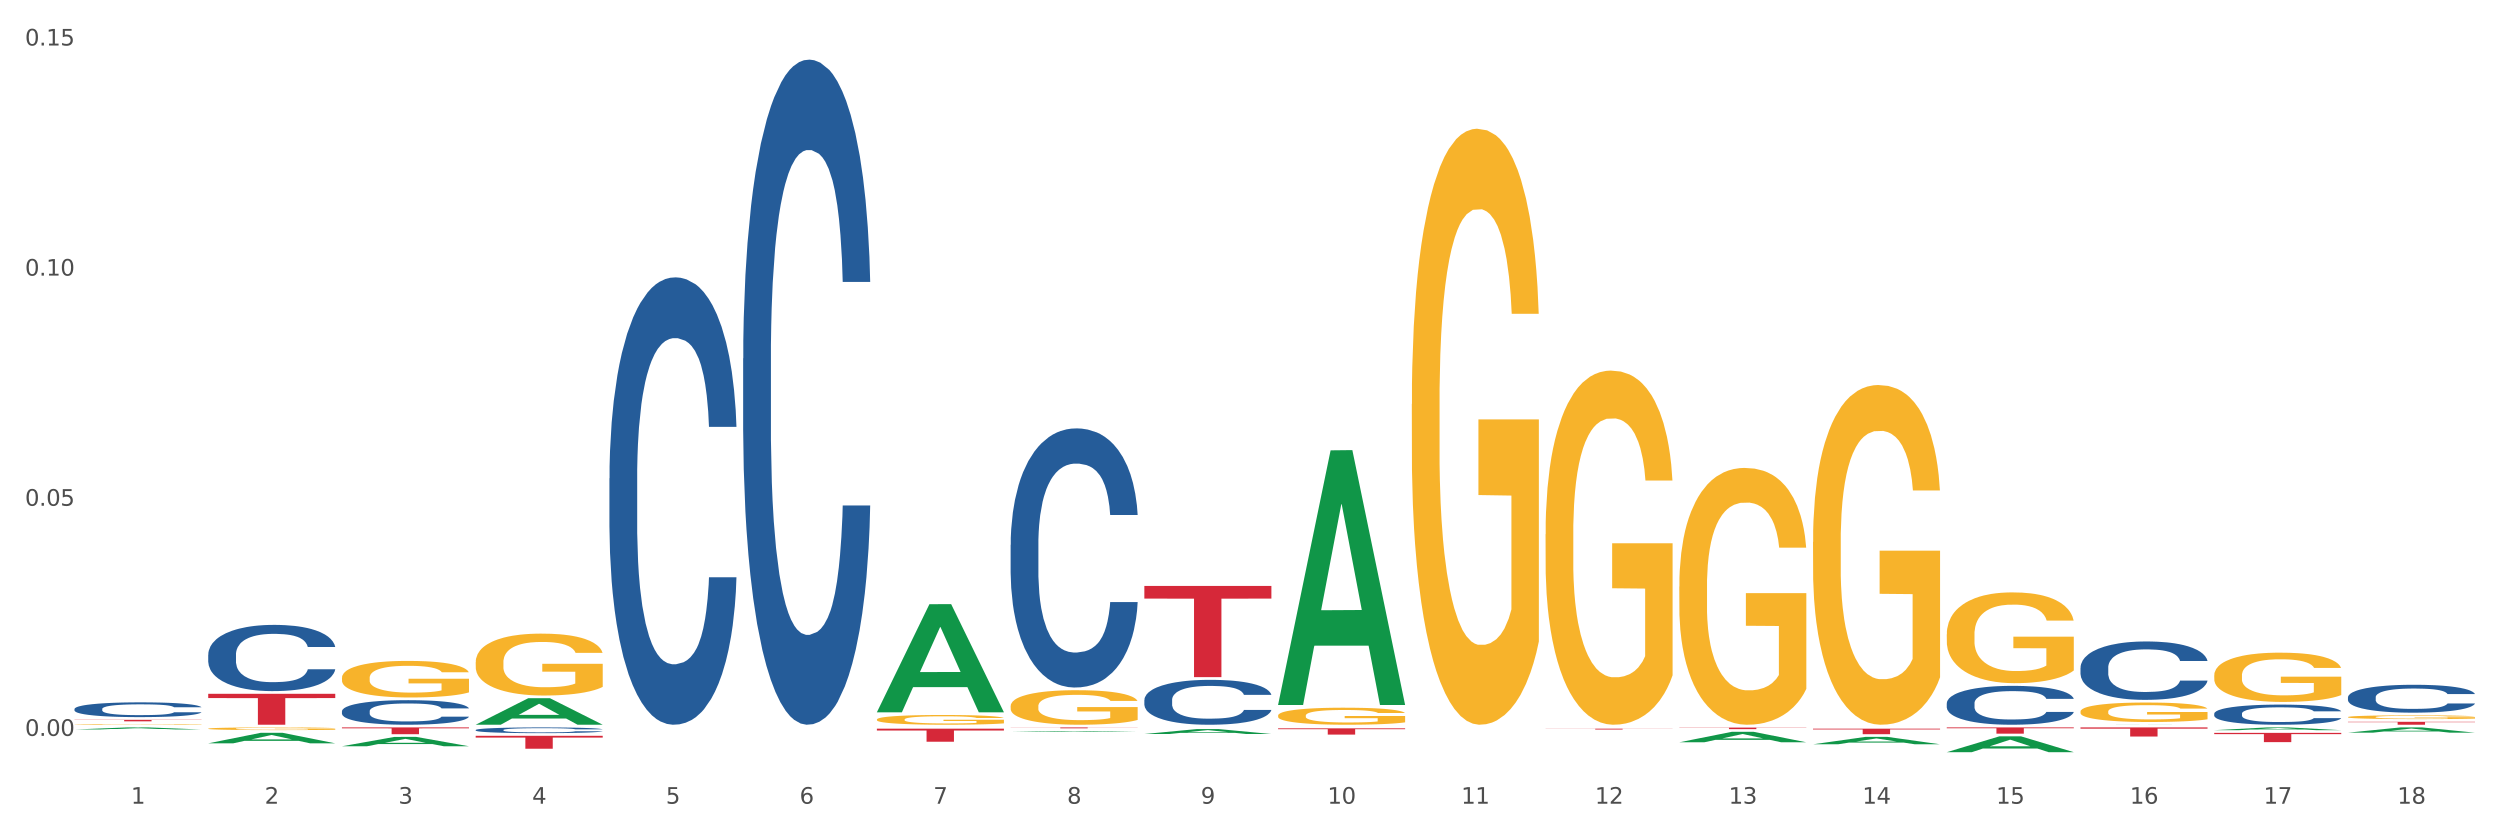 <?xml version="1.0" encoding="utf-8" standalone="no"?>
<!DOCTYPE svg PUBLIC "-//W3C//DTD SVG 1.1//EN"
  "http://www.w3.org/Graphics/SVG/1.1/DTD/svg11.dtd">
<svg xmlns:xlink="http://www.w3.org/1999/xlink" width="1080pt" height="360pt" viewBox="0 0 1080 360" xmlns="http://www.w3.org/2000/svg" version="1.1">
 <rect x="0" y="0" width="1080" height="360" fill="#333333" stroke="none"/>
 <defs>
  <style type="text/css">*{stroke-linejoin: round; stroke-linecap: butt}</style>
 </defs>
 <g id="figure_1">
  <g id="patch_1">
   <path d="M 0 360 
L 1080 360 
L 1080 0 
L 0 0 
z
" style="fill: #ffffff; stroke: #ffffff; stroke-linejoin: miter"/>
  </g>
  <g id="axes_1">
   <g id="matplotlib.axis_1">
    <g id="xtick_1">
     <g id="text_1">
      <!-- 1 -->
      <g style="fill: #4d4d4d" transform="translate(56.563 347.204) scale(0.096 -0.096)">
       <defs>
        <path id="DejaVuSans-31" d="M 794 531 
L 1825 531 
L 1825 4091 
L 703 3866 
L 703 4441 
L 1819 4666 
L 2450 4666 
L 2450 531 
L 3481 531 
L 3481 0 
L 794 0 
L 794 531 
z
" transform="scale(0.016)"/>
       </defs>
       <use xlink:href="#DejaVuSans-31"/>
      </g>
     </g>
    </g>
    <g id="xtick_2">
     <g id="text_2">
      <!-- 2 -->
      <g style="fill: #4d4d4d" transform="translate(114.336 347.204) scale(0.096 -0.096)">
       <defs>
        <path id="DejaVuSans-32" d="M 1228 531 
L 3431 531 
L 3431 0 
L 469 0 
L 469 531 
Q 828 903 1448 1529 
Q 2069 2156 2228 2338 
Q 2531 2678 2651 2914 
Q 2772 3150 2772 3378 
Q 2772 3750 2511 3984 
Q 2250 4219 1831 4219 
Q 1534 4219 1204 4116 
Q 875 4013 500 3803 
L 500 4441 
Q 881 4594 1212 4672 
Q 1544 4750 1819 4750 
Q 2544 4750 2975 4387 
Q 3406 4025 3406 3419 
Q 3406 3131 3298 2873 
Q 3191 2616 2906 2266 
Q 2828 2175 2409 1742 
Q 1991 1309 1228 531 
z
" transform="scale(0.016)"/>
       </defs>
       <use xlink:href="#DejaVuSans-32"/>
      </g>
     </g>
    </g>
    <g id="xtick_3">
     <g id="text_3">
      <!-- 3 -->
      <g style="fill: #4d4d4d" transform="translate(172.109 347.204) scale(0.096 -0.096)">
       <defs>
        <path id="DejaVuSans-33" d="M 2597 2516 
Q 3050 2419 3304 2112 
Q 3559 1806 3559 1356 
Q 3559 666 3084 287 
Q 2609 -91 1734 -91 
Q 1441 -91 1130 -33 
Q 819 25 488 141 
L 488 750 
Q 750 597 1062 519 
Q 1375 441 1716 441 
Q 2309 441 2620 675 
Q 2931 909 2931 1356 
Q 2931 1769 2642 2001 
Q 2353 2234 1838 2234 
L 1294 2234 
L 1294 2753 
L 1863 2753 
Q 2328 2753 2575 2939 
Q 2822 3125 2822 3475 
Q 2822 3834 2567 4026 
Q 2313 4219 1838 4219 
Q 1578 4219 1281 4162 
Q 984 4106 628 3988 
L 628 4550 
Q 988 4650 1302 4700 
Q 1616 4750 1894 4750 
Q 2613 4750 3031 4423 
Q 3450 4097 3450 3541 
Q 3450 3153 3228 2886 
Q 3006 2619 2597 2516 
z
" transform="scale(0.016)"/>
       </defs>
       <use xlink:href="#DejaVuSans-33"/>
      </g>
     </g>
    </g>
    <g id="xtick_4">
     <g id="text_4">
      <!-- 4 -->
      <g style="fill: #4d4d4d" transform="translate(229.882 347.204) scale(0.096 -0.096)">
       <defs>
        <path id="DejaVuSans-34" d="M 2419 4116 
L 825 1625 
L 2419 1625 
L 2419 4116 
z
M 2253 4666 
L 3047 4666 
L 3047 1625 
L 3713 1625 
L 3713 1100 
L 3047 1100 
L 3047 0 
L 2419 0 
L 2419 1100 
L 313 1100 
L 313 1709 
L 2253 4666 
z
" transform="scale(0.016)"/>
       </defs>
       <use xlink:href="#DejaVuSans-34"/>
      </g>
     </g>
    </g>
    <g id="xtick_5">
     <g id="text_5">
      <!-- 5 -->
      <g style="fill: #4d4d4d" transform="translate(287.655 347.204) scale(0.096 -0.096)">
       <defs>
        <path id="DejaVuSans-35" d="M 691 4666 
L 3169 4666 
L 3169 4134 
L 1269 4134 
L 1269 2991 
Q 1406 3038 1543 3061 
Q 1681 3084 1819 3084 
Q 2600 3084 3056 2656 
Q 3513 2228 3513 1497 
Q 3513 744 3044 326 
Q 2575 -91 1722 -91 
Q 1428 -91 1123 -41 
Q 819 9 494 109 
L 494 744 
Q 775 591 1075 516 
Q 1375 441 1709 441 
Q 2250 441 2565 725 
Q 2881 1009 2881 1497 
Q 2881 1984 2565 2268 
Q 2250 2553 1709 2553 
Q 1456 2553 1204 2497 
Q 953 2441 691 2322 
L 691 4666 
z
" transform="scale(0.016)"/>
       </defs>
       <use xlink:href="#DejaVuSans-35"/>
      </g>
     </g>
    </g>
    <g id="xtick_6">
     <g id="text_6">
      <!-- 6 -->
      <g style="fill: #4d4d4d" transform="translate(345.428 347.204) scale(0.096 -0.096)">
       <defs>
        <path id="DejaVuSans-36" d="M 2113 2584 
Q 1688 2584 1439 2293 
Q 1191 2003 1191 1497 
Q 1191 994 1439 701 
Q 1688 409 2113 409 
Q 2538 409 2786 701 
Q 3034 994 3034 1497 
Q 3034 2003 2786 2293 
Q 2538 2584 2113 2584 
z
M 3366 4563 
L 3366 3988 
Q 3128 4100 2886 4159 
Q 2644 4219 2406 4219 
Q 1781 4219 1451 3797 
Q 1122 3375 1075 2522 
Q 1259 2794 1537 2939 
Q 1816 3084 2150 3084 
Q 2853 3084 3261 2657 
Q 3669 2231 3669 1497 
Q 3669 778 3244 343 
Q 2819 -91 2113 -91 
Q 1303 -91 875 529 
Q 447 1150 447 2328 
Q 447 3434 972 4092 
Q 1497 4750 2381 4750 
Q 2619 4750 2861 4703 
Q 3103 4656 3366 4563 
z
" transform="scale(0.016)"/>
       </defs>
       <use xlink:href="#DejaVuSans-36"/>
      </g>
     </g>
    </g>
    <g id="xtick_7">
     <g id="text_7">
      <!-- 7 -->
      <g style="fill: #4d4d4d" transform="translate(403.201 347.204) scale(0.096 -0.096)">
       <defs>
        <path id="DejaVuSans-37" d="M 525 4666 
L 3525 4666 
L 3525 4397 
L 1831 0 
L 1172 0 
L 2766 4134 
L 525 4134 
L 525 4666 
z
" transform="scale(0.016)"/>
       </defs>
       <use xlink:href="#DejaVuSans-37"/>
      </g>
     </g>
    </g>
    <g id="xtick_8">
     <g id="text_8">
      <!-- 8 -->
      <g style="fill: #4d4d4d" transform="translate(460.974 347.204) scale(0.096 -0.096)">
       <defs>
        <path id="DejaVuSans-38" d="M 2034 2216 
Q 1584 2216 1326 1975 
Q 1069 1734 1069 1313 
Q 1069 891 1326 650 
Q 1584 409 2034 409 
Q 2484 409 2743 651 
Q 3003 894 3003 1313 
Q 3003 1734 2745 1975 
Q 2488 2216 2034 2216 
z
M 1403 2484 
Q 997 2584 770 2862 
Q 544 3141 544 3541 
Q 544 4100 942 4425 
Q 1341 4750 2034 4750 
Q 2731 4750 3128 4425 
Q 3525 4100 3525 3541 
Q 3525 3141 3298 2862 
Q 3072 2584 2669 2484 
Q 3125 2378 3379 2068 
Q 3634 1759 3634 1313 
Q 3634 634 3220 271 
Q 2806 -91 2034 -91 
Q 1263 -91 848 271 
Q 434 634 434 1313 
Q 434 1759 690 2068 
Q 947 2378 1403 2484 
z
M 1172 3481 
Q 1172 3119 1398 2916 
Q 1625 2713 2034 2713 
Q 2441 2713 2670 2916 
Q 2900 3119 2900 3481 
Q 2900 3844 2670 4047 
Q 2441 4250 2034 4250 
Q 1625 4250 1398 4047 
Q 1172 3844 1172 3481 
z
" transform="scale(0.016)"/>
       </defs>
       <use xlink:href="#DejaVuSans-38"/>
      </g>
     </g>
    </g>
    <g id="xtick_9">
     <g id="text_9">
      <!-- 9 -->
      <g style="fill: #4d4d4d" transform="translate(518.747 347.204) scale(0.096 -0.096)">
       <defs>
        <path id="DejaVuSans-39" d="M 703 97 
L 703 672 
Q 941 559 1184 500 
Q 1428 441 1663 441 
Q 2288 441 2617 861 
Q 2947 1281 2994 2138 
Q 2813 1869 2534 1725 
Q 2256 1581 1919 1581 
Q 1219 1581 811 2004 
Q 403 2428 403 3163 
Q 403 3881 828 4315 
Q 1253 4750 1959 4750 
Q 2769 4750 3195 4129 
Q 3622 3509 3622 2328 
Q 3622 1225 3098 567 
Q 2575 -91 1691 -91 
Q 1453 -91 1209 -44 
Q 966 3 703 97 
z
M 1959 2075 
Q 2384 2075 2632 2365 
Q 2881 2656 2881 3163 
Q 2881 3666 2632 3958 
Q 2384 4250 1959 4250 
Q 1534 4250 1286 3958 
Q 1038 3666 1038 3163 
Q 1038 2656 1286 2365 
Q 1534 2075 1959 2075 
z
" transform="scale(0.016)"/>
       </defs>
       <use xlink:href="#DejaVuSans-39"/>
      </g>
     </g>
    </g>
    <g id="xtick_10">
     <g id="text_10">
      <!-- 10 -->
      <g style="fill: #4d4d4d" transform="translate(573.466 347.204) scale(0.096 -0.096)">
       <defs>
        <path id="DejaVuSans-30" d="M 2034 4250 
Q 1547 4250 1301 3770 
Q 1056 3291 1056 2328 
Q 1056 1369 1301 889 
Q 1547 409 2034 409 
Q 2525 409 2770 889 
Q 3016 1369 3016 2328 
Q 3016 3291 2770 3770 
Q 2525 4250 2034 4250 
z
M 2034 4750 
Q 2819 4750 3233 4129 
Q 3647 3509 3647 2328 
Q 3647 1150 3233 529 
Q 2819 -91 2034 -91 
Q 1250 -91 836 529 
Q 422 1150 422 2328 
Q 422 3509 836 4129 
Q 1250 4750 2034 4750 
z
" transform="scale(0.016)"/>
       </defs>
       <use xlink:href="#DejaVuSans-31"/>
       <use xlink:href="#DejaVuSans-30" transform="translate(63.623 0)"/>
      </g>
     </g>
    </g>
    <g id="xtick_11">
     <g id="text_11">
      <!-- 11 -->
      <g style="fill: #4d4d4d" transform="translate(631.239 347.204) scale(0.096 -0.096)">
       <use xlink:href="#DejaVuSans-31"/>
       <use xlink:href="#DejaVuSans-31" transform="translate(63.623 0)"/>
      </g>
     </g>
    </g>
    <g id="xtick_12">
     <g id="text_12">
      <!-- 12 -->
      <g style="fill: #4d4d4d" transform="translate(689.012 347.204) scale(0.096 -0.096)">
       <use xlink:href="#DejaVuSans-31"/>
       <use xlink:href="#DejaVuSans-32" transform="translate(63.623 0)"/>
      </g>
     </g>
    </g>
    <g id="xtick_13">
     <g id="text_13">
      <!-- 13 -->
      <g style="fill: #4d4d4d" transform="translate(746.785 347.204) scale(0.096 -0.096)">
       <use xlink:href="#DejaVuSans-31"/>
       <use xlink:href="#DejaVuSans-33" transform="translate(63.623 0)"/>
      </g>
     </g>
    </g>
    <g id="xtick_14">
     <g id="text_14">
      <!-- 14 -->
      <g style="fill: #4d4d4d" transform="translate(804.558 347.204) scale(0.096 -0.096)">
       <use xlink:href="#DejaVuSans-31"/>
       <use xlink:href="#DejaVuSans-34" transform="translate(63.623 0)"/>
      </g>
     </g>
    </g>
    <g id="xtick_15">
     <g id="text_15">
      <!-- 15 -->
      <g style="fill: #4d4d4d" transform="translate(862.331 347.204) scale(0.096 -0.096)">
       <use xlink:href="#DejaVuSans-31"/>
       <use xlink:href="#DejaVuSans-35" transform="translate(63.623 0)"/>
      </g>
     </g>
    </g>
    <g id="xtick_16">
     <g id="text_16">
      <!-- 16 -->
      <g style="fill: #4d4d4d" transform="translate(920.104 347.204) scale(0.096 -0.096)">
       <use xlink:href="#DejaVuSans-31"/>
       <use xlink:href="#DejaVuSans-36" transform="translate(63.623 0)"/>
      </g>
     </g>
    </g>
    <g id="xtick_17">
     <g id="text_17">
      <!-- 17 -->
      <g style="fill: #4d4d4d" transform="translate(977.877 347.204) scale(0.096 -0.096)">
       <use xlink:href="#DejaVuSans-31"/>
       <use xlink:href="#DejaVuSans-37" transform="translate(63.623 0)"/>
      </g>
     </g>
    </g>
    <g id="xtick_18">
     <g id="text_18">
      <!-- 18 -->
      <g style="fill: #4d4d4d" transform="translate(1035.65 347.204) scale(0.096 -0.096)">
       <use xlink:href="#DejaVuSans-31"/>
       <use xlink:href="#DejaVuSans-38" transform="translate(63.623 0)"/>
      </g>
     </g>
    </g>
    <g id="xtick_19"/>
    <g id="xtick_20"/>
    <g id="xtick_21"/>
    <g id="xtick_22"/>
    <g id="xtick_23"/>
    <g id="xtick_24"/>
    <g id="xtick_25"/>
    <g id="xtick_26"/>
    <g id="xtick_27"/>
    <g id="xtick_28"/>
    <g id="xtick_29"/>
    <g id="xtick_30"/>
    <g id="xtick_31"/>
    <g id="xtick_32"/>
    <g id="xtick_33"/>
    <g id="xtick_34"/>
    <g id="xtick_35"/>
   </g>
   <g id="matplotlib.axis_2">
    <g id="ytick_1">
     <g id="text_19">
      <!-- 0.00 -->
      <g style="fill: #4d4d4d" transform="translate(10.8 317.891) scale(0.096 -0.096)">
       <defs>
        <path id="DejaVuSans-2e" d="M 684 794 
L 1344 794 
L 1344 0 
L 684 0 
L 684 794 
z
" transform="scale(0.016)"/>
       </defs>
       <use xlink:href="#DejaVuSans-30"/>
       <use xlink:href="#DejaVuSans-2e" transform="translate(63.623 0)"/>
       <use xlink:href="#DejaVuSans-30" transform="translate(95.41 0)"/>
       <use xlink:href="#DejaVuSans-30" transform="translate(159.033 0)"/>
      </g>
     </g>
    </g>
    <g id="ytick_2">
     <g id="text_20">
      <!-- 0.05 -->
      <g style="fill: #4d4d4d" transform="translate(10.8 218.481) scale(0.096 -0.096)">
       <use xlink:href="#DejaVuSans-30"/>
       <use xlink:href="#DejaVuSans-2e" transform="translate(63.623 0)"/>
       <use xlink:href="#DejaVuSans-30" transform="translate(95.41 0)"/>
       <use xlink:href="#DejaVuSans-35" transform="translate(159.033 0)"/>
      </g>
     </g>
    </g>
    <g id="ytick_3">
     <g id="text_21">
      <!-- 0.10 -->
      <g style="fill: #4d4d4d" transform="translate(10.8 119.072) scale(0.096 -0.096)">
       <use xlink:href="#DejaVuSans-30"/>
       <use xlink:href="#DejaVuSans-2e" transform="translate(63.623 0)"/>
       <use xlink:href="#DejaVuSans-31" transform="translate(95.41 0)"/>
       <use xlink:href="#DejaVuSans-30" transform="translate(159.033 0)"/>
      </g>
     </g>
    </g>
    <g id="ytick_4">
     <g id="text_22">
      <!-- 0.15 -->
      <g style="fill: #4d4d4d" transform="translate(10.8 19.662) scale(0.096 -0.096)">
       <use xlink:href="#DejaVuSans-30"/>
       <use xlink:href="#DejaVuSans-2e" transform="translate(63.623 0)"/>
       <use xlink:href="#DejaVuSans-31" transform="translate(95.41 0)"/>
       <use xlink:href="#DejaVuSans-35" transform="translate(159.033 0)"/>
      </g>
     </g>
    </g>
    <g id="ytick_5"/>
    <g id="ytick_6"/>
    <g id="ytick_7"/>
   </g>
   <g id="PolyCollection_1">
    <path d="M 32.175 315.141 
L 32.232 315.14 
L 54.864 314.244 
L 64.257 314.243 
L 87.059 315.143 
L 76.196 315.143 
L 71.273 314.933 
L 47.905 314.933 
L 47.735 314.937 
L 42.982 315.143 
L 32.175 315.143 
L 32.175 315.141 
L 50.847 314.808 
L 68.331 314.808 
L 59.674 314.435 
L 59.561 314.433 
L 59.447 314.436 
L 50.79 314.808 
L 50.847 314.808 
L 32.175 315.141 
z
" clip-path="url(#p9c7723c5e0)" style="fill: #109648"/>
    <path d="M 89.948 321.109 
L 90.005 321.105 
L 112.637 316.565 
L 122.03 316.56 
L 144.832 321.118 
L 133.969 321.118 
L 129.046 320.057 
L 105.678 320.057 
L 105.508 320.074 
L 100.755 321.118 
L 89.948 321.118 
L 89.948 321.109 
L 108.62 319.423 
L 126.104 319.419 
L 117.447 317.532 
L 117.334 317.523 
L 117.22 317.536 
L 108.563 319.419 
L 108.62 319.423 
L 89.948 321.109 
z
" clip-path="url(#p9c7723c5e0)" style="fill: #109648"/>
    <path d="M 147.721 322.379 
L 147.778 322.375 
L 170.41 318.342 
L 179.803 318.338 
L 202.605 322.387 
L 191.742 322.387 
L 186.819 321.444 
L 163.451 321.444 
L 163.281 321.459 
L 158.528 322.387 
L 147.721 322.387 
L 147.721 322.379 
L 166.393 320.881 
L 183.877 320.878 
L 175.22 319.201 
L 175.107 319.194 
L 174.993 319.205 
L 166.336 320.878 
L 166.393 320.881 
L 147.721 322.379 
z
" clip-path="url(#p9c7723c5e0)" style="fill: #109648"/>
    <path d="M 205.494 313.068 
L 205.551 313.057 
L 228.183 301.634 
L 237.576 301.623 
L 260.378 313.089 
L 249.515 313.089 
L 244.592 310.419 
L 221.224 310.419 
L 221.054 310.462 
L 216.301 313.089 
L 205.494 313.089 
L 205.494 313.068 
L 224.166 308.826 
L 241.65 308.815 
L 232.993 304.067 
L 232.88 304.046 
L 232.766 304.078 
L 224.109 308.815 
L 224.166 308.826 
L 205.494 313.068 
z
" clip-path="url(#p9c7723c5e0)" style="fill: #109648"/>
    <path d="M 378.813 307.631 
L 378.869 307.587 
L 401.502 261.017 
L 410.895 260.973 
L 433.697 307.719 
L 422.834 307.719 
L 417.911 296.833 
L 394.543 296.833 
L 394.373 297.009 
L 389.62 307.719 
L 378.813 307.719 
L 378.813 307.631 
L 397.485 290.337 
L 414.969 290.293 
L 406.312 270.937 
L 406.198 270.849 
L 406.085 270.981 
L 397.428 290.293 
L 397.485 290.337 
L 378.813 307.631 
z
" clip-path="url(#p9c7723c5e0)" style="fill: #109648"/>
    <path d="M 436.586 316.199 
L 436.642 316.199 
L 459.275 315.791 
L 468.668 315.791 
L 491.47 316.2 
L 480.606 316.2 
L 475.684 316.105 
L 452.316 316.105 
L 452.146 316.106 
L 447.393 316.2 
L 436.586 316.2 
L 436.586 316.199 
L 455.258 316.048 
L 472.742 316.047 
L 464.085 315.878 
L 463.971 315.877 
L 463.858 315.878 
L 455.201 316.047 
L 455.258 316.048 
L 436.586 316.199 
z
" clip-path="url(#p9c7723c5e0)" style="fill: #109648"/>
    <path d="M 494.359 317.088 
L 494.415 317.086 
L 517.048 314.958 
L 526.441 314.956 
L 549.243 317.092 
L 538.379 317.092 
L 533.457 316.594 
L 510.089 316.594 
L 509.919 316.602 
L 505.166 317.092 
L 494.359 317.092 
L 494.359 317.088 
L 513.031 316.298 
L 530.515 316.296 
L 521.858 315.411 
L 521.744 315.407 
L 521.631 315.413 
L 512.974 316.296 
L 513.031 316.298 
L 494.359 317.088 
z
" clip-path="url(#p9c7723c5e0)" style="fill: #109648"/>
    <path d="M 552.132 304.362 
L 552.188 304.259 
L 574.821 194.546 
L 584.214 194.443 
L 607.016 304.569 
L 596.152 304.569 
L 591.23 278.924 
L 567.862 278.924 
L 567.692 279.338 
L 562.939 304.569 
L 552.132 304.569 
L 552.132 304.362 
L 570.804 263.62 
L 588.288 263.517 
L 579.631 217.916 
L 579.517 217.709 
L 579.404 218.019 
L 570.747 263.517 
L 570.804 263.62 
L 552.132 304.362 
z
" clip-path="url(#p9c7723c5e0)" style="fill: #109648"/>
    <path d="M 783.224 314.796 
L 838.108 314.796 
L 838.108 315.127 
L 816.519 315.129 
L 816.519 317.173 
L 804.683 317.173 
L 804.683 315.129 
L 783.224 315.127 
L 783.224 314.798 
L 783.224 314.796 
z
" clip-path="url(#p9c7723c5e0)" style="fill: #d62839"/>
    <path d="M 840.997 314.243 
L 895.881 314.243 
L 895.881 314.619 
L 874.291 314.621 
L 874.291 316.944 
L 862.456 316.944 
L 862.456 314.621 
L 840.997 314.619 
L 840.997 314.246 
L 840.997 314.243 
z
" clip-path="url(#p9c7723c5e0)" style="fill: #d62839"/>
    <path d="M 205.494 317.876 
L 260.378 317.876 
L 260.378 318.651 
L 238.789 318.656 
L 238.789 323.452 
L 226.953 323.452 
L 226.953 318.656 
L 205.494 318.651 
L 205.494 317.881 
L 205.494 317.876 
z
" clip-path="url(#p9c7723c5e0)" style="fill: #d62839"/>
    <path d="M 147.721 314.243 
L 202.605 314.243 
L 202.605 314.652 
L 181.016 314.655 
L 181.016 317.184 
L 169.18 317.184 
L 169.18 314.655 
L 147.721 314.652 
L 147.721 314.246 
L 147.721 314.243 
z
" clip-path="url(#p9c7723c5e0)" style="fill: #d62839"/>
    <path d="M 378.813 314.793 
L 433.697 314.793 
L 433.697 315.576 
L 412.108 315.581 
L 412.108 320.424 
L 400.272 320.424 
L 400.272 315.581 
L 378.813 315.576 
L 378.813 314.798 
L 378.813 314.793 
z
" clip-path="url(#p9c7723c5e0)" style="fill: #d62839"/>
    <path d="M 1014.316 311.811 
L 1069.2 311.811 
L 1069.2 311.988 
L 1047.61 311.99 
L 1047.61 313.089 
L 1035.775 313.089 
L 1035.775 311.99 
L 1014.316 311.988 
L 1014.316 311.812 
L 1014.316 311.811 
z
" clip-path="url(#p9c7723c5e0)" style="fill: #d62839"/>
    <path d="M 956.543 316.593 
L 1011.427 316.593 
L 1011.427 317.149 
L 989.837 317.153 
L 989.837 320.591 
L 978.002 320.591 
L 978.002 317.153 
L 956.543 317.149 
L 956.543 316.597 
L 956.543 316.593 
z
" clip-path="url(#p9c7723c5e0)" style="fill: #d62839"/>
    <path d="M 898.77 314.243 
L 953.654 314.243 
L 953.654 314.792 
L 932.064 314.796 
L 932.064 318.194 
L 920.229 318.194 
L 920.229 314.796 
L 898.77 314.792 
L 898.77 314.247 
L 898.77 314.243 
z
" clip-path="url(#p9c7723c5e0)" style="fill: #d62839"/>
    <path d="M 89.948 299.716 
L 144.832 299.716 
L 144.832 301.575 
L 123.243 301.587 
L 123.243 313.089 
L 111.407 313.089 
L 111.407 301.587 
L 89.948 301.575 
L 89.948 299.729 
L 89.948 299.716 
z
" clip-path="url(#p9c7723c5e0)" style="fill: #d62839"/>
    <path d="M 32.175 310.949 
L 87.059 310.949 
L 87.059 311.042 
L 65.47 311.043 
L 65.47 311.619 
L 53.635 311.619 
L 53.635 311.043 
L 32.175 311.042 
L 32.175 310.949 
L 32.175 310.949 
z
" clip-path="url(#p9c7723c5e0)" style="fill: #d62839"/>
    <path d="M 89.948 314.781 
L 90.013 314.78 
L 90.013 314.742 
L 90.142 314.709 
L 90.79 314.629 
L 91.762 314.563 
L 92.475 314.528 
L 93.188 314.499 
L 94.03 314.471 
L 95.067 314.441 
L 96.946 314.397 
L 98.113 314.375 
L 99.538 314.352 
L 102.13 314.318 
L 104.009 314.299 
L 105.953 314.283 
L 109.128 314.263 
L 111.202 314.255 
L 113.405 314.249 
L 116.062 314.244 
L 118.071 314.243 
L 122.477 314.246 
L 126.235 314.256 
L 128.049 314.263 
L 130.382 314.276 
L 131.613 314.285 
L 133.622 314.302 
L 135.696 314.324 
L 137.121 314.343 
L 139.26 314.379 
L 140.88 314.415 
L 142.37 314.46 
L 143.148 314.491 
L 143.731 314.519 
L 144.249 314.552 
L 144.768 314.604 
L 133.104 314.604 
L 132.65 314.567 
L 131.937 314.532 
L 130.901 314.498 
L 129.993 314.477 
L 128.438 314.45 
L 127.013 314.433 
L 125.522 314.421 
L 123.708 314.41 
L 122.282 314.405 
L 120.274 314.401 
L 116.321 314.402 
L 113.664 314.41 
L 111.85 314.421 
L 110.684 314.43 
L 109.647 314.441 
L 108.48 314.456 
L 107.12 314.478 
L 106.148 314.498 
L 105.176 314.524 
L 104.398 314.549 
L 103.685 314.579 
L 103.102 314.611 
L 102.648 314.644 
L 102.26 314.684 
L 101.936 314.751 
L 101.936 314.897 
L 102.065 314.93 
L 102.389 314.973 
L 102.778 315.006 
L 103.426 315.045 
L 104.009 315.072 
L 105.111 315.11 
L 106.342 315.142 
L 107.314 315.162 
L 108.286 315.179 
L 109.971 315.203 
L 111.85 315.222 
L 113.47 315.233 
L 115.673 315.244 
L 117.163 315.248 
L 118.459 315.25 
L 121.634 315.25 
L 123.902 315.247 
L 126.43 315.24 
L 128.373 315.23 
L 129.993 315.219 
L 131.808 315.199 
L 132.974 315.181 
L 132.974 314.959 
L 118.719 314.958 
L 118.719 314.811 
L 144.832 314.811 
L 144.832 315.244 
L 143.731 315.266 
L 142.5 315.287 
L 141.204 315.305 
L 139.26 315.327 
L 136.927 315.348 
L 134.853 315.363 
L 132.65 315.376 
L 130.058 315.387 
L 126.689 315.398 
L 124.615 315.402 
L 122.023 315.405 
L 118.978 315.407 
L 116.321 315.404 
L 113.729 315.399 
L 111.007 315.39 
L 108.351 315.376 
L 106.342 315.362 
L 104.333 315.345 
L 102.195 315.323 
L 100.51 315.301 
L 99.214 315.282 
L 97.789 315.258 
L 96.233 315.226 
L 95.067 315.197 
L 94.03 315.168 
L 92.929 315.129 
L 92.151 315.096 
L 91.374 315.055 
L 90.92 315.024 
L 90.402 314.976 
L 90.013 314.909 
L 89.948 314.781 
z
" clip-path="url(#p9c7723c5e0)" style="fill: #f7b32b"/>
    <path d="M 378.813 310.821 
L 378.878 310.817 
L 378.878 310.679 
L 379.007 310.559 
L 379.655 310.271 
L 380.627 310.032 
L 381.34 309.905 
L 382.053 309.801 
L 382.895 309.697 
L 383.932 309.589 
L 385.811 309.431 
L 386.977 309.35 
L 388.403 309.266 
L 390.995 309.142 
L 392.874 309.073 
L 394.818 309.015 
L 397.993 308.946 
L 400.067 308.915 
L 402.27 308.892 
L 404.927 308.877 
L 406.935 308.873 
L 411.342 308.884 
L 415.1 308.919 
L 416.914 308.946 
L 419.247 308.992 
L 420.478 309.023 
L 422.487 309.085 
L 424.561 309.165 
L 425.986 309.235 
L 428.125 309.366 
L 429.745 309.497 
L 431.235 309.658 
L 432.012 309.77 
L 432.596 309.874 
L 433.114 309.993 
L 433.632 310.182 
L 421.969 310.182 
L 421.515 310.047 
L 420.802 309.92 
L 419.766 309.797 
L 418.858 309.72 
L 417.303 309.624 
L 415.878 309.562 
L 414.387 309.516 
L 412.573 309.477 
L 411.147 309.458 
L 409.139 309.443 
L 405.186 309.447 
L 402.529 309.477 
L 400.715 309.516 
L 399.548 309.551 
L 398.512 309.589 
L 397.345 309.643 
L 395.984 309.724 
L 395.013 309.797 
L 394.041 309.889 
L 393.263 309.982 
L 392.55 310.09 
L 391.967 310.205 
L 391.513 310.325 
L 391.125 310.471 
L 390.801 310.713 
L 390.801 311.241 
L 390.93 311.36 
L 391.254 311.518 
L 391.643 311.638 
L 392.291 311.78 
L 392.874 311.876 
L 393.976 312.015 
L 395.207 312.131 
L 396.179 312.204 
L 397.151 312.265 
L 398.836 312.35 
L 400.715 312.419 
L 402.335 312.462 
L 404.538 312.5 
L 406.028 312.516 
L 407.324 312.523 
L 410.499 312.523 
L 412.767 312.512 
L 415.294 312.485 
L 417.238 312.45 
L 418.858 312.408 
L 420.673 312.338 
L 421.839 312.273 
L 421.839 311.468 
L 407.583 311.464 
L 407.583 310.929 
L 433.697 310.929 
L 433.697 312.5 
L 432.596 312.581 
L 431.364 312.654 
L 430.068 312.72 
L 428.125 312.801 
L 425.792 312.878 
L 423.718 312.931 
L 421.515 312.978 
L 418.923 313.02 
L 415.554 313.059 
L 413.48 313.074 
L 410.888 313.086 
L 407.843 313.089 
L 405.186 313.082 
L 402.594 313.062 
L 399.872 313.028 
L 397.216 312.978 
L 395.207 312.928 
L 393.198 312.866 
L 391.06 312.785 
L 389.375 312.708 
L 388.079 312.639 
L 386.654 312.55 
L 385.098 312.435 
L 383.932 312.331 
L 382.895 312.223 
L 381.794 312.084 
L 381.016 311.965 
L 380.238 311.815 
L 379.785 311.703 
L 379.266 311.53 
L 378.878 311.287 
L 378.813 310.821 
z
" clip-path="url(#p9c7723c5e0)" style="fill: #f7b32b"/>
    <path d="M 667.678 230.791 
L 667.743 230.651 
L 667.743 225.621 
L 667.872 221.29 
L 668.52 210.81 
L 669.492 202.148 
L 670.205 197.537 
L 670.918 193.764 
L 671.76 189.991 
L 672.797 186.079 
L 674.676 180.35 
L 675.842 177.416 
L 677.268 174.342 
L 679.86 169.871 
L 681.739 167.356 
L 683.683 165.26 
L 686.858 162.745 
L 688.932 161.627 
L 691.135 160.789 
L 693.792 160.23 
L 695.8 160.09 
L 700.207 160.509 
L 703.965 161.767 
L 705.779 162.745 
L 708.112 164.422 
L 709.343 165.539 
L 711.352 167.775 
L 713.426 170.709 
L 714.851 173.224 
L 716.989 177.975 
L 718.609 182.726 
L 720.1 188.594 
L 720.877 192.646 
L 721.461 196.419 
L 721.979 200.75 
L 722.497 207.597 
L 710.834 207.597 
L 710.38 202.706 
L 709.667 198.095 
L 708.63 193.624 
L 707.723 190.83 
L 706.168 187.337 
L 704.743 185.101 
L 703.252 183.424 
L 701.438 182.027 
L 700.012 181.328 
L 698.003 180.77 
L 694.051 180.909 
L 691.394 182.027 
L 689.58 183.424 
L 688.413 184.682 
L 687.377 186.079 
L 686.21 188.035 
L 684.849 190.969 
L 683.877 193.624 
L 682.905 196.978 
L 682.128 200.331 
L 681.415 204.243 
L 680.832 208.435 
L 680.378 212.767 
L 679.99 218.076 
L 679.666 226.879 
L 679.666 246.021 
L 679.795 250.353 
L 680.119 256.081 
L 680.508 260.413 
L 681.156 265.583 
L 681.739 269.076 
L 682.841 274.106 
L 684.072 278.298 
L 685.044 280.953 
L 686.016 283.188 
L 687.701 286.262 
L 689.58 288.777 
L 691.2 290.314 
L 693.403 291.711 
L 694.893 292.27 
L 696.189 292.55 
L 699.364 292.55 
L 701.632 292.131 
L 704.159 291.152 
L 706.103 289.895 
L 707.723 288.358 
L 709.538 285.843 
L 710.704 283.468 
L 710.704 254.265 
L 696.448 254.125 
L 696.448 234.703 
L 722.562 234.703 
L 722.562 291.711 
L 721.461 294.646 
L 720.229 297.3 
L 718.933 299.676 
L 716.989 302.61 
L 714.657 305.404 
L 712.583 307.361 
L 710.38 309.037 
L 707.788 310.574 
L 704.419 311.972 
L 702.345 312.53 
L 699.753 312.95 
L 696.708 313.089 
L 694.051 312.81 
L 691.459 312.111 
L 688.737 310.854 
L 686.081 309.037 
L 684.072 307.221 
L 682.063 304.985 
L 679.925 302.051 
L 678.24 299.257 
L 676.944 296.741 
L 675.518 293.528 
L 673.963 289.336 
L 672.797 285.563 
L 671.76 281.651 
L 670.659 276.621 
L 669.881 272.29 
L 669.103 266.84 
L 668.65 262.788 
L 668.131 256.501 
L 667.743 247.698 
L 667.678 230.791 
z
" clip-path="url(#p9c7723c5e0)" style="fill: #f7b32b"/>
    <path d="M 725.451 253.407 
L 725.516 253.306 
L 725.516 249.658 
L 725.645 246.517 
L 726.293 238.917 
L 727.265 232.635 
L 727.978 229.291 
L 728.691 226.555 
L 729.533 223.819 
L 730.57 220.982 
L 732.449 216.827 
L 733.615 214.699 
L 735.041 212.47 
L 737.633 209.228 
L 739.512 207.404 
L 741.456 205.884 
L 744.631 204.06 
L 746.705 203.249 
L 748.908 202.641 
L 751.565 202.236 
L 753.573 202.135 
L 757.98 202.439 
L 761.738 203.351 
L 763.552 204.06 
L 765.885 205.276 
L 767.116 206.087 
L 769.125 207.708 
L 771.199 209.836 
L 772.624 211.66 
L 774.762 215.105 
L 776.382 218.55 
L 777.873 222.806 
L 778.65 225.744 
L 779.234 228.48 
L 779.752 231.621 
L 780.27 236.586 
L 768.607 236.586 
L 768.153 233.04 
L 767.44 229.696 
L 766.403 226.454 
L 765.496 224.427 
L 763.941 221.894 
L 762.516 220.273 
L 761.025 219.057 
L 759.211 218.043 
L 757.785 217.537 
L 755.776 217.131 
L 751.824 217.233 
L 749.167 218.043 
L 747.353 219.057 
L 746.186 219.969 
L 745.15 220.982 
L 743.983 222.4 
L 742.622 224.528 
L 741.65 226.454 
L 740.678 228.885 
L 739.901 231.317 
L 739.188 234.155 
L 738.605 237.194 
L 738.151 240.336 
L 737.762 244.186 
L 737.438 250.57 
L 737.438 264.452 
L 737.568 267.593 
L 737.892 271.747 
L 738.281 274.889 
L 738.929 278.638 
L 739.512 281.171 
L 740.614 284.819 
L 741.845 287.859 
L 742.817 289.784 
L 743.789 291.405 
L 745.474 293.634 
L 747.353 295.458 
L 748.973 296.573 
L 751.176 297.586 
L 752.666 297.991 
L 753.962 298.194 
L 757.137 298.194 
L 759.405 297.89 
L 761.932 297.181 
L 763.876 296.269 
L 765.496 295.154 
L 767.311 293.33 
L 768.477 291.608 
L 768.477 270.43 
L 754.221 270.329 
L 754.221 256.244 
L 780.335 256.244 
L 780.335 297.586 
L 779.234 299.714 
L 778.002 301.639 
L 776.706 303.362 
L 774.762 305.49 
L 772.43 307.516 
L 770.356 308.935 
L 768.153 310.151 
L 765.561 311.265 
L 762.192 312.279 
L 760.118 312.684 
L 757.526 312.988 
L 754.48 313.089 
L 751.824 312.887 
L 749.232 312.38 
L 746.51 311.468 
L 743.854 310.151 
L 741.845 308.834 
L 739.836 307.212 
L 737.698 305.084 
L 736.013 303.058 
L 734.717 301.234 
L 733.291 298.903 
L 731.736 295.864 
L 730.57 293.128 
L 729.533 290.29 
L 728.431 286.643 
L 727.654 283.501 
L 726.876 279.55 
L 726.423 276.611 
L 725.904 272.051 
L 725.516 265.668 
L 725.451 253.407 
z
" clip-path="url(#p9c7723c5e0)" style="fill: #f7b32b"/>
    <path d="M 783.224 234.143 
L 783.289 234.009 
L 783.289 229.183 
L 783.418 225.028 
L 784.066 214.976 
L 785.038 206.666 
L 785.751 202.242 
L 786.464 198.623 
L 787.306 195.004 
L 788.343 191.251 
L 790.222 185.756 
L 791.388 182.941 
L 792.814 179.993 
L 795.406 175.703 
L 797.285 173.291 
L 799.229 171.28 
L 802.404 168.868 
L 804.478 167.795 
L 806.681 166.991 
L 809.338 166.455 
L 811.346 166.321 
L 815.753 166.723 
L 819.511 167.929 
L 821.325 168.868 
L 823.658 170.476 
L 824.889 171.548 
L 826.898 173.693 
L 828.971 176.508 
L 830.397 178.92 
L 832.535 183.477 
L 834.155 188.035 
L 835.646 193.664 
L 836.423 197.551 
L 837.007 201.17 
L 837.525 205.325 
L 838.043 211.893 
L 826.38 211.893 
L 825.926 207.202 
L 825.213 202.779 
L 824.176 198.489 
L 823.269 195.809 
L 821.714 192.458 
L 820.288 190.313 
L 818.798 188.705 
L 816.984 187.364 
L 815.558 186.694 
L 813.549 186.158 
L 809.597 186.292 
L 806.94 187.364 
L 805.126 188.705 
L 803.959 189.911 
L 802.922 191.251 
L 801.756 193.128 
L 800.395 195.943 
L 799.423 198.489 
L 798.451 201.706 
L 797.674 204.923 
L 796.961 208.676 
L 796.378 212.697 
L 795.924 216.852 
L 795.535 221.946 
L 795.211 230.39 
L 795.211 248.753 
L 795.341 252.908 
L 795.665 258.403 
L 796.054 262.558 
L 796.702 267.517 
L 797.285 270.868 
L 798.387 275.694 
L 799.618 279.715 
L 800.59 282.261 
L 801.562 284.406 
L 803.246 287.355 
L 805.126 289.767 
L 806.746 291.242 
L 808.949 292.582 
L 810.439 293.118 
L 811.735 293.386 
L 814.91 293.386 
L 817.178 292.984 
L 819.705 292.046 
L 821.649 290.84 
L 823.269 289.365 
L 825.084 286.953 
L 826.25 284.674 
L 826.25 256.661 
L 811.994 256.527 
L 811.994 237.896 
L 838.108 237.896 
L 838.108 292.582 
L 837.007 295.397 
L 835.775 297.943 
L 834.479 300.222 
L 832.535 303.037 
L 830.203 305.717 
L 828.129 307.594 
L 825.926 309.202 
L 823.334 310.677 
L 819.964 312.017 
L 817.891 312.553 
L 815.299 312.955 
L 812.253 313.089 
L 809.597 312.821 
L 807.005 312.151 
L 804.283 310.945 
L 801.627 309.202 
L 799.618 307.46 
L 797.609 305.315 
L 795.471 302.501 
L 793.786 299.82 
L 792.49 297.407 
L 791.064 294.324 
L 789.509 290.303 
L 788.343 286.684 
L 787.306 282.931 
L 786.204 278.106 
L 785.427 273.951 
L 784.649 268.724 
L 784.196 264.837 
L 783.677 258.805 
L 783.289 250.361 
L 783.224 234.143 
z
" clip-path="url(#p9c7723c5e0)" style="fill: #f7b32b"/>
    <path d="M 840.997 274.036 
L 841.062 274 
L 841.062 272.711 
L 841.191 271.6 
L 841.839 268.914 
L 842.811 266.693 
L 843.524 265.511 
L 844.237 264.544 
L 845.079 263.576 
L 846.116 262.574 
L 847.995 261.105 
L 849.161 260.353 
L 850.587 259.565 
L 853.179 258.418 
L 855.058 257.774 
L 857.002 257.236 
L 860.177 256.591 
L 862.251 256.305 
L 864.454 256.09 
L 867.111 255.947 
L 869.119 255.911 
L 873.526 256.018 
L 877.284 256.341 
L 879.098 256.591 
L 881.431 257.021 
L 882.662 257.308 
L 884.671 257.881 
L 886.744 258.633 
L 888.17 259.278 
L 890.308 260.496 
L 891.928 261.714 
L 893.419 263.218 
L 894.196 264.257 
L 894.779 265.224 
L 895.298 266.335 
L 895.816 268.09 
L 884.153 268.09 
L 883.699 266.836 
L 882.986 265.654 
L 881.949 264.508 
L 881.042 263.791 
L 879.487 262.896 
L 878.061 262.323 
L 876.571 261.893 
L 874.757 261.535 
L 873.331 261.356 
L 871.322 261.212 
L 867.37 261.248 
L 864.713 261.535 
L 862.899 261.893 
L 861.732 262.215 
L 860.695 262.574 
L 859.529 263.075 
L 858.168 263.827 
L 857.196 264.508 
L 856.224 265.368 
L 855.447 266.227 
L 854.734 267.23 
L 854.151 268.305 
L 853.697 269.415 
L 853.308 270.776 
L 852.984 273.033 
L 852.984 277.941 
L 853.114 279.051 
L 853.438 280.52 
L 853.827 281.63 
L 854.475 282.955 
L 855.058 283.851 
L 856.16 285.14 
L 857.391 286.215 
L 858.363 286.896 
L 859.335 287.469 
L 861.019 288.257 
L 862.899 288.902 
L 864.519 289.296 
L 866.722 289.654 
L 868.212 289.797 
L 869.508 289.869 
L 872.683 289.869 
L 874.951 289.761 
L 877.478 289.511 
L 879.422 289.188 
L 881.042 288.794 
L 882.857 288.149 
L 884.023 287.54 
L 884.023 280.054 
L 869.767 280.018 
L 869.767 275.039 
L 895.881 275.039 
L 895.881 289.654 
L 894.779 290.406 
L 893.548 291.087 
L 892.252 291.696 
L 890.308 292.448 
L 887.976 293.164 
L 885.902 293.666 
L 883.699 294.096 
L 881.107 294.49 
L 877.737 294.848 
L 875.664 294.991 
L 873.072 295.099 
L 870.026 295.134 
L 867.37 295.063 
L 864.778 294.884 
L 862.056 294.561 
L 859.4 294.096 
L 857.391 293.63 
L 855.382 293.057 
L 853.244 292.305 
L 851.559 291.588 
L 850.263 290.943 
L 848.837 290.12 
L 847.282 289.045 
L 846.116 288.078 
L 845.079 287.075 
L 843.977 285.785 
L 843.2 284.675 
L 842.422 283.278 
L 841.969 282.239 
L 841.45 280.627 
L 841.062 278.37 
L 840.997 274.036 
z
" clip-path="url(#p9c7723c5e0)" style="fill: #f7b32b"/>
    <path d="M 552.132 309.127 
L 552.197 309.12 
L 552.197 308.878 
L 552.326 308.669 
L 552.974 308.165 
L 553.946 307.748 
L 554.659 307.526 
L 555.372 307.344 
L 556.214 307.162 
L 557.251 306.974 
L 559.13 306.698 
L 560.296 306.557 
L 561.722 306.409 
L 564.314 306.194 
L 566.193 306.073 
L 568.137 305.972 
L 571.312 305.85 
L 573.386 305.797 
L 575.589 305.756 
L 578.246 305.729 
L 580.254 305.723 
L 584.661 305.743 
L 588.419 305.803 
L 590.233 305.85 
L 592.566 305.931 
L 593.797 305.985 
L 595.806 306.093 
L 597.88 306.234 
L 599.305 306.355 
L 601.443 306.584 
L 603.063 306.813 
L 604.554 307.095 
L 605.331 307.29 
L 605.915 307.472 
L 606.433 307.68 
L 606.951 308.01 
L 595.288 308.01 
L 594.834 307.775 
L 594.121 307.553 
L 593.084 307.337 
L 592.177 307.203 
L 590.622 307.035 
L 589.197 306.927 
L 587.706 306.846 
L 585.892 306.779 
L 584.466 306.745 
L 582.458 306.718 
L 578.505 306.725 
L 575.848 306.779 
L 574.034 306.846 
L 572.867 306.907 
L 571.831 306.974 
L 570.664 307.068 
L 569.303 307.209 
L 568.331 307.337 
L 567.359 307.499 
L 566.582 307.66 
L 565.869 307.849 
L 565.286 308.05 
L 564.832 308.259 
L 564.444 308.515 
L 564.12 308.938 
L 564.12 309.86 
L 564.249 310.069 
L 564.573 310.345 
L 564.962 310.553 
L 565.61 310.802 
L 566.193 310.97 
L 567.295 311.212 
L 568.526 311.414 
L 569.498 311.542 
L 570.47 311.65 
L 572.155 311.798 
L 574.034 311.919 
L 575.654 311.993 
L 577.857 312.06 
L 579.347 312.087 
L 580.643 312.1 
L 583.818 312.1 
L 586.086 312.08 
L 588.613 312.033 
L 590.557 311.973 
L 592.177 311.899 
L 593.992 311.777 
L 595.158 311.663 
L 595.158 310.257 
L 580.902 310.25 
L 580.902 309.315 
L 607.016 309.315 
L 607.016 312.06 
L 605.915 312.201 
L 604.683 312.329 
L 603.387 312.444 
L 601.443 312.585 
L 599.111 312.719 
L 597.037 312.814 
L 594.834 312.894 
L 592.242 312.968 
L 588.873 313.036 
L 586.799 313.062 
L 584.207 313.083 
L 581.162 313.089 
L 578.505 313.076 
L 575.913 313.042 
L 573.191 312.982 
L 570.535 312.894 
L 568.526 312.807 
L 566.517 312.699 
L 564.379 312.558 
L 562.694 312.423 
L 561.398 312.302 
L 559.972 312.147 
L 558.417 311.946 
L 557.251 311.764 
L 556.214 311.576 
L 555.113 311.333 
L 554.335 311.125 
L 553.557 310.863 
L 553.104 310.667 
L 552.585 310.365 
L 552.197 309.941 
L 552.132 309.127 
z
" clip-path="url(#p9c7723c5e0)" style="fill: #f7b32b"/>
    <path d="M 609.905 174.587 
L 609.97 174.352 
L 609.97 165.887 
L 610.099 158.597 
L 610.747 140.961 
L 611.719 126.382 
L 612.432 118.622 
L 613.145 112.273 
L 613.987 105.924 
L 615.024 99.34 
L 616.903 89.699 
L 618.069 84.76 
L 619.495 79.587 
L 622.087 72.062 
L 623.966 67.83 
L 625.91 64.303 
L 629.085 60.07 
L 631.159 58.189 
L 633.362 56.778 
L 636.019 55.837 
L 638.027 55.602 
L 642.434 56.308 
L 646.192 58.424 
L 648.006 60.07 
L 650.339 62.892 
L 651.57 64.773 
L 653.579 68.535 
L 655.653 73.473 
L 657.078 77.706 
L 659.216 85.701 
L 660.836 93.696 
L 662.327 103.572 
L 663.104 110.392 
L 663.688 116.741 
L 664.206 124.03 
L 664.724 135.552 
L 653.061 135.552 
L 652.607 127.322 
L 651.894 119.562 
L 650.857 112.038 
L 649.95 107.335 
L 648.395 101.456 
L 646.97 97.694 
L 645.479 94.872 
L 643.665 92.52 
L 642.239 91.345 
L 640.231 90.404 
L 636.278 90.639 
L 633.621 92.52 
L 631.807 94.872 
L 630.64 96.988 
L 629.604 99.34 
L 628.437 102.632 
L 627.076 107.57 
L 626.104 112.038 
L 625.132 117.681 
L 624.355 123.325 
L 623.642 129.909 
L 623.059 136.963 
L 622.605 144.253 
L 622.217 153.189 
L 621.893 168.003 
L 621.893 200.218 
L 622.022 207.508 
L 622.346 217.149 
L 622.735 224.438 
L 623.383 233.139 
L 623.966 239.018 
L 625.068 247.483 
L 626.299 254.537 
L 627.271 259.005 
L 628.243 262.768 
L 629.928 267.941 
L 631.807 272.174 
L 633.427 274.76 
L 635.63 277.112 
L 637.12 278.052 
L 638.416 278.523 
L 641.591 278.523 
L 643.859 277.817 
L 646.386 276.171 
L 648.33 274.055 
L 649.95 271.468 
L 651.765 267.235 
L 652.931 263.238 
L 652.931 214.092 
L 638.675 213.857 
L 638.675 181.171 
L 664.789 181.171 
L 664.789 277.112 
L 663.688 282.05 
L 662.456 286.518 
L 661.16 290.515 
L 659.216 295.453 
L 656.884 300.156 
L 654.81 303.448 
L 652.607 306.27 
L 650.015 308.857 
L 646.646 311.208 
L 644.572 312.149 
L 641.98 312.854 
L 638.935 313.089 
L 636.278 312.619 
L 633.686 311.443 
L 630.964 309.327 
L 628.308 306.27 
L 626.299 303.213 
L 624.29 299.451 
L 622.152 294.513 
L 620.467 289.81 
L 619.171 285.577 
L 617.745 280.169 
L 616.19 273.114 
L 615.024 266.765 
L 613.987 260.181 
L 612.886 251.716 
L 612.108 244.426 
L 611.33 235.255 
L 610.877 228.436 
L 610.358 217.854 
L 609.97 203.04 
L 609.905 174.587 
z
" clip-path="url(#p9c7723c5e0)" style="fill: #f7b32b"/>
    <path d="M 436.586 305.063 
L 436.651 305.05 
L 436.651 304.559 
L 436.78 304.137 
L 437.428 303.115 
L 438.4 302.27 
L 439.113 301.82 
L 439.826 301.452 
L 440.668 301.084 
L 441.705 300.703 
L 443.584 300.144 
L 444.75 299.858 
L 446.176 299.558 
L 448.768 299.122 
L 450.647 298.877 
L 452.591 298.672 
L 455.766 298.427 
L 457.84 298.318 
L 460.043 298.236 
L 462.7 298.182 
L 464.708 298.168 
L 469.115 298.209 
L 472.873 298.332 
L 474.687 298.427 
L 477.02 298.59 
L 478.251 298.699 
L 480.26 298.917 
L 482.334 299.204 
L 483.759 299.449 
L 485.898 299.912 
L 487.517 300.376 
L 489.008 300.948 
L 489.785 301.343 
L 490.369 301.711 
L 490.887 302.133 
L 491.405 302.801 
L 479.742 302.801 
L 479.288 302.324 
L 478.575 301.874 
L 477.539 301.438 
L 476.631 301.166 
L 475.076 300.825 
L 473.651 300.607 
L 472.16 300.444 
L 470.346 300.307 
L 468.92 300.239 
L 466.912 300.185 
L 462.959 300.198 
L 460.302 300.307 
L 458.488 300.444 
L 457.321 300.566 
L 456.285 300.703 
L 455.118 300.893 
L 453.757 301.18 
L 452.785 301.438 
L 451.814 301.765 
L 451.036 302.093 
L 450.323 302.474 
L 449.74 302.883 
L 449.286 303.305 
L 448.898 303.823 
L 448.574 304.682 
L 448.574 306.548 
L 448.703 306.971 
L 449.027 307.53 
L 449.416 307.952 
L 450.064 308.456 
L 450.647 308.797 
L 451.749 309.287 
L 452.98 309.696 
L 453.952 309.955 
L 454.924 310.173 
L 456.609 310.473 
L 458.488 310.718 
L 460.108 310.868 
L 462.311 311.004 
L 463.801 311.059 
L 465.097 311.086 
L 468.272 311.086 
L 470.54 311.045 
L 473.067 310.95 
L 475.011 310.827 
L 476.631 310.677 
L 478.446 310.432 
L 479.612 310.2 
L 479.612 307.352 
L 465.356 307.339 
L 465.356 305.445 
L 491.47 305.445 
L 491.47 311.004 
L 490.369 311.291 
L 489.137 311.55 
L 487.841 311.781 
L 485.898 312.067 
L 483.565 312.34 
L 481.491 312.531 
L 479.288 312.694 
L 476.696 312.844 
L 473.327 312.98 
L 471.253 313.035 
L 468.661 313.076 
L 465.616 313.089 
L 462.959 313.062 
L 460.367 312.994 
L 457.645 312.871 
L 454.989 312.694 
L 452.98 312.517 
L 450.971 312.299 
L 448.833 312.013 
L 447.148 311.74 
L 445.852 311.495 
L 444.426 311.182 
L 442.871 310.773 
L 441.705 310.405 
L 440.668 310.023 
L 439.567 309.533 
L 438.789 309.11 
L 438.011 308.579 
L 437.558 308.184 
L 437.039 307.57 
L 436.651 306.712 
L 436.586 305.063 
z
" clip-path="url(#p9c7723c5e0)" style="fill: #f7b32b"/>
    <path d="M 725.451 314.315 
L 780.335 314.315 
L 780.335 314.408 
L 758.746 314.408 
L 758.746 314.985 
L 746.91 314.985 
L 746.91 314.408 
L 725.451 314.408 
L 725.451 314.315 
L 725.451 314.315 
z
" clip-path="url(#p9c7723c5e0)" style="fill: #d62839"/>
    <path d="M 552.132 314.637 
L 607.016 314.637 
L 607.016 315.012 
L 585.427 315.015 
L 585.427 317.337 
L 573.591 317.337 
L 573.591 315.015 
L 552.132 315.012 
L 552.132 314.639 
L 552.132 314.637 
z
" clip-path="url(#p9c7723c5e0)" style="fill: #d62839"/>
    <path d="M 667.678 314.784 
L 722.562 314.784 
L 722.562 314.836 
L 700.973 314.836 
L 700.973 315.16 
L 689.137 315.16 
L 689.137 314.836 
L 667.678 314.836 
L 667.678 314.784 
L 667.678 314.784 
z
" clip-path="url(#p9c7723c5e0)" style="fill: #d62839"/>
    <path d="M 494.359 253.113 
L 549.243 253.113 
L 549.243 258.592 
L 527.654 258.629 
L 527.654 292.535 
L 515.818 292.535 
L 515.818 258.629 
L 494.359 258.592 
L 494.359 253.15 
L 494.359 253.113 
z
" clip-path="url(#p9c7723c5e0)" style="fill: #d62839"/>
    <path d="M 436.586 314.243 
L 491.47 314.243 
L 491.47 314.298 
L 469.881 314.298 
L 469.881 314.637 
L 458.045 314.637 
L 458.045 314.298 
L 436.586 314.298 
L 436.586 314.244 
L 436.586 314.243 
z
" clip-path="url(#p9c7723c5e0)" style="fill: #d62839"/>
    <path d="M 205.494 286.082 
L 205.559 286.058 
L 205.559 285.178 
L 205.688 284.421 
L 206.336 282.589 
L 207.308 281.074 
L 208.021 280.268 
L 208.734 279.609 
L 209.576 278.949 
L 210.613 278.265 
L 212.492 277.264 
L 213.659 276.751 
L 215.084 276.214 
L 217.676 275.432 
L 219.555 274.992 
L 221.499 274.626 
L 224.674 274.186 
L 226.748 273.991 
L 228.951 273.844 
L 231.608 273.746 
L 233.616 273.722 
L 238.023 273.795 
L 241.781 274.015 
L 243.595 274.186 
L 245.928 274.479 
L 247.159 274.675 
L 249.168 275.065 
L 251.242 275.578 
L 252.667 276.018 
L 254.806 276.849 
L 256.426 277.679 
L 257.916 278.705 
L 258.694 279.413 
L 259.277 280.073 
L 259.795 280.83 
L 260.313 282.027 
L 248.65 282.027 
L 248.196 281.172 
L 247.483 280.366 
L 246.447 279.584 
L 245.539 279.096 
L 243.984 278.485 
L 242.559 278.094 
L 241.068 277.801 
L 239.254 277.557 
L 237.828 277.435 
L 235.82 277.337 
L 231.867 277.362 
L 229.21 277.557 
L 227.396 277.801 
L 226.229 278.021 
L 225.193 278.265 
L 224.026 278.607 
L 222.666 279.12 
L 221.694 279.584 
L 220.722 280.171 
L 219.944 280.757 
L 219.231 281.441 
L 218.648 282.174 
L 218.194 282.931 
L 217.806 283.859 
L 217.482 285.398 
L 217.482 288.744 
L 217.611 289.502 
L 217.935 290.503 
L 218.324 291.26 
L 218.972 292.164 
L 219.555 292.775 
L 220.657 293.654 
L 221.888 294.387 
L 222.86 294.851 
L 223.832 295.242 
L 225.517 295.779 
L 227.396 296.219 
L 229.016 296.488 
L 231.219 296.732 
L 232.709 296.83 
L 234.005 296.879 
L 237.18 296.879 
L 239.448 296.805 
L 241.975 296.634 
L 243.919 296.414 
L 245.539 296.146 
L 247.354 295.706 
L 248.52 295.291 
L 248.52 290.186 
L 234.264 290.161 
L 234.264 286.766 
L 260.378 286.766 
L 260.378 296.732 
L 259.277 297.245 
L 258.046 297.709 
L 256.75 298.124 
L 254.806 298.637 
L 252.473 299.126 
L 250.399 299.468 
L 248.196 299.761 
L 245.604 300.03 
L 242.235 300.274 
L 240.161 300.372 
L 237.569 300.445 
L 234.524 300.469 
L 231.867 300.42 
L 229.275 300.298 
L 226.553 300.078 
L 223.897 299.761 
L 221.888 299.443 
L 219.879 299.053 
L 217.741 298.54 
L 216.056 298.051 
L 214.76 297.611 
L 213.335 297.05 
L 211.779 296.317 
L 210.613 295.657 
L 209.576 294.973 
L 208.475 294.094 
L 207.697 293.337 
L 206.92 292.384 
L 206.466 291.676 
L 205.948 290.576 
L 205.559 289.038 
L 205.494 286.082 
z
" clip-path="url(#p9c7723c5e0)" style="fill: #f7b32b"/>
    <path d="M 147.721 292.814 
L 147.786 292.799 
L 147.786 292.279 
L 147.915 291.832 
L 148.563 290.749 
L 149.535 289.854 
L 150.248 289.378 
L 150.961 288.988 
L 151.803 288.598 
L 152.84 288.194 
L 154.719 287.602 
L 155.886 287.299 
L 157.311 286.981 
L 159.903 286.519 
L 161.782 286.259 
L 163.726 286.043 
L 166.901 285.783 
L 168.975 285.667 
L 171.178 285.581 
L 173.835 285.523 
L 175.844 285.509 
L 180.25 285.552 
L 184.008 285.682 
L 185.822 285.783 
L 188.155 285.956 
L 189.386 286.072 
L 191.395 286.303 
L 193.469 286.606 
L 194.894 286.866 
L 197.033 287.357 
L 198.653 287.847 
L 200.143 288.454 
L 200.921 288.872 
L 201.504 289.262 
L 202.022 289.71 
L 202.54 290.417 
L 190.877 290.417 
L 190.423 289.912 
L 189.71 289.435 
L 188.674 288.973 
L 187.766 288.685 
L 186.211 288.324 
L 184.786 288.093 
L 183.295 287.92 
L 181.481 287.775 
L 180.055 287.703 
L 178.047 287.645 
L 174.094 287.66 
L 171.437 287.775 
L 169.623 287.92 
L 168.456 288.05 
L 167.42 288.194 
L 166.253 288.396 
L 164.893 288.699 
L 163.921 288.973 
L 162.949 289.32 
L 162.171 289.666 
L 161.458 290.071 
L 160.875 290.504 
L 160.421 290.951 
L 160.033 291.5 
L 159.709 292.409 
L 159.709 294.387 
L 159.838 294.835 
L 160.162 295.427 
L 160.551 295.874 
L 161.199 296.408 
L 161.782 296.769 
L 162.884 297.289 
L 164.115 297.722 
L 165.087 297.996 
L 166.059 298.227 
L 167.744 298.545 
L 169.623 298.805 
L 171.243 298.964 
L 173.446 299.108 
L 174.936 299.166 
L 176.232 299.195 
L 179.407 299.195 
L 181.675 299.151 
L 184.203 299.05 
L 186.146 298.92 
L 187.766 298.762 
L 189.581 298.502 
L 190.747 298.256 
L 190.747 295.239 
L 176.491 295.225 
L 176.491 293.218 
L 202.605 293.218 
L 202.605 299.108 
L 201.504 299.411 
L 200.273 299.685 
L 198.977 299.931 
L 197.033 300.234 
L 194.7 300.523 
L 192.626 300.725 
L 190.423 300.898 
L 187.831 301.057 
L 184.462 301.201 
L 182.388 301.259 
L 179.796 301.302 
L 176.751 301.317 
L 174.094 301.288 
L 171.502 301.216 
L 168.78 301.086 
L 166.124 300.898 
L 164.115 300.71 
L 162.106 300.479 
L 159.968 300.176 
L 158.283 299.888 
L 156.987 299.628 
L 155.562 299.296 
L 154.006 298.863 
L 152.84 298.473 
L 151.803 298.069 
L 150.702 297.549 
L 149.924 297.101 
L 149.147 296.538 
L 148.693 296.12 
L 148.175 295.47 
L 147.786 294.56 
L 147.721 292.814 
z
" clip-path="url(#p9c7723c5e0)" style="fill: #f7b32b"/>
    <path d="M 32.175 312.919 
L 32.24 312.919 
L 32.24 312.908 
L 32.369 312.899 
L 33.017 312.878 
L 33.989 312.86 
L 34.702 312.85 
L 35.415 312.843 
L 36.257 312.835 
L 37.294 312.827 
L 39.173 312.815 
L 40.34 312.809 
L 41.765 312.802 
L 44.357 312.793 
L 46.236 312.788 
L 48.18 312.784 
L 51.355 312.778 
L 53.429 312.776 
L 55.632 312.774 
L 58.289 312.773 
L 60.298 312.773 
L 64.704 312.774 
L 68.462 312.776 
L 70.277 312.778 
L 72.609 312.782 
L 73.84 312.784 
L 75.849 312.789 
L 77.923 312.795 
L 79.348 312.8 
L 81.487 312.81 
L 83.107 312.82 
L 84.597 312.832 
L 85.375 312.84 
L 85.958 312.848 
L 86.476 312.857 
L 86.995 312.871 
L 75.331 312.871 
L 74.877 312.861 
L 74.164 312.851 
L 73.128 312.842 
L 72.22 312.836 
L 70.665 312.829 
L 69.24 312.825 
L 67.749 312.821 
L 65.935 312.818 
L 64.509 312.817 
L 62.501 312.816 
L 58.548 312.816 
L 55.891 312.818 
L 54.077 312.821 
L 52.911 312.824 
L 51.874 312.827 
L 50.707 312.831 
L 49.347 312.837 
L 48.375 312.842 
L 47.403 312.849 
L 46.625 312.856 
L 45.912 312.864 
L 45.329 312.873 
L 44.876 312.882 
L 44.487 312.893 
L 44.163 312.911 
L 44.163 312.951 
L 44.292 312.96 
L 44.616 312.971 
L 45.005 312.98 
L 45.653 312.991 
L 46.236 312.998 
L 47.338 313.009 
L 48.569 313.017 
L 49.541 313.023 
L 50.513 313.028 
L 52.198 313.034 
L 54.077 313.039 
L 55.697 313.042 
L 57.9 313.045 
L 59.39 313.046 
L 60.686 313.047 
L 63.861 313.047 
L 66.129 313.046 
L 68.657 313.044 
L 70.601 313.041 
L 72.22 313.038 
L 74.035 313.033 
L 75.201 313.028 
L 75.201 312.968 
L 60.946 312.967 
L 60.946 312.927 
L 87.059 312.927 
L 87.059 313.045 
L 85.958 313.051 
L 84.727 313.057 
L 83.431 313.062 
L 81.487 313.068 
L 79.154 313.073 
L 77.08 313.078 
L 74.877 313.081 
L 72.285 313.084 
L 68.916 313.087 
L 66.842 313.088 
L 64.25 313.089 
L 61.205 313.089 
L 58.548 313.089 
L 55.956 313.087 
L 53.235 313.085 
L 50.578 313.081 
L 48.569 313.077 
L 46.56 313.073 
L 44.422 313.067 
L 42.737 313.061 
L 41.441 313.056 
L 40.016 313.049 
L 38.46 313.04 
L 37.294 313.032 
L 36.257 313.024 
L 35.156 313.014 
L 34.378 313.005 
L 33.601 312.994 
L 33.147 312.985 
L 32.629 312.972 
L 32.24 312.954 
L 32.175 312.919 
z
" clip-path="url(#p9c7723c5e0)" style="fill: #f7b32b"/>
    <path d="M 205.494 315.357 
L 205.559 315.355 
L 205.559 315.291 
L 205.753 315.205 
L 206.467 315.047 
L 207.375 314.927 
L 208.932 314.787 
L 209.776 314.728 
L 210.879 314.662 
L 213.149 314.556 
L 215.744 314.465 
L 217.561 314.415 
L 218.923 314.384 
L 221.972 314.327 
L 223.724 314.302 
L 225.54 314.282 
L 227.097 314.268 
L 229.692 314.252 
L 231.768 314.246 
L 234.169 314.243 
L 236.18 314.246 
L 238.84 314.255 
L 242.732 314.282 
L 244.224 314.298 
L 246.236 314.325 
L 248.312 314.361 
L 249.998 314.397 
L 251.945 314.449 
L 253.956 314.517 
L 255.902 314.603 
L 257.264 314.682 
L 258.367 314.766 
L 259.34 314.868 
L 260.054 314.979 
L 260.378 315.072 
L 248.506 315.072 
L 248.182 314.988 
L 247.533 314.898 
L 246.884 314.836 
L 246.171 314.787 
L 245.068 314.73 
L 244.095 314.694 
L 242.473 314.651 
L 240.981 314.624 
L 239.748 314.608 
L 238.256 314.594 
L 235.077 314.581 
L 232.806 314.581 
L 231.379 314.585 
L 229.627 314.596 
L 228.135 314.612 
L 226.384 314.639 
L 225.021 314.669 
L 223.659 314.707 
L 222.88 314.735 
L 221.713 314.784 
L 220.934 314.825 
L 219.896 314.895 
L 219.312 314.945 
L 218.274 315.074 
L 217.82 315.169 
L 217.626 315.235 
L 217.496 315.307 
L 217.496 315.66 
L 217.885 315.819 
L 218.209 315.887 
L 218.728 315.964 
L 219.702 316.063 
L 221.129 316.161 
L 222.621 316.231 
L 223.854 316.274 
L 225.021 316.306 
L 226.189 316.331 
L 227.616 316.353 
L 228.784 316.367 
L 230.536 316.38 
L 232.612 316.387 
L 234.234 316.387 
L 237.542 316.376 
L 239.034 316.365 
L 240.462 316.349 
L 242.019 316.324 
L 243.251 316.297 
L 243.965 316.276 
L 245.133 316.233 
L 246.041 316.188 
L 246.819 316.136 
L 247.338 316.091 
L 247.922 316.023 
L 248.376 315.946 
L 248.506 315.905 
L 260.378 315.905 
L 260.119 315.986 
L 259.665 316.066 
L 258.756 316.172 
L 258.043 316.233 
L 256.94 316.308 
L 255.772 316.371 
L 254.15 316.442 
L 252.658 316.494 
L 251.101 316.539 
L 249.414 316.58 
L 246.365 316.636 
L 245.262 316.652 
L 242.927 316.679 
L 241.11 316.695 
L 238.45 316.711 
L 235.726 316.72 
L 232.871 316.722 
L 230.341 316.718 
L 227.551 316.704 
L 225.8 316.691 
L 223.854 316.67 
L 221.583 316.639 
L 219.442 316.6 
L 217.431 316.555 
L 215.55 316.503 
L 213.798 316.444 
L 211.527 316.346 
L 209.841 316.251 
L 208.608 316.163 
L 207.765 316.088 
L 206.921 315.993 
L 206.467 315.928 
L 205.753 315.769 
L 205.494 315.622 
L 205.494 315.357 
z
" clip-path="url(#p9c7723c5e0)" style="fill: #255c99"/>
    <path d="M 494.359 302.406 
L 494.424 302.388 
L 494.424 301.892 
L 494.618 301.219 
L 495.332 299.979 
L 496.24 299.04 
L 497.797 297.941 
L 498.641 297.481 
L 499.743 296.967 
L 502.014 296.134 
L 504.609 295.426 
L 506.426 295.036 
L 507.788 294.788 
L 510.837 294.345 
L 512.589 294.15 
L 514.405 293.99 
L 515.962 293.884 
L 518.557 293.76 
L 520.633 293.707 
L 523.034 293.689 
L 525.045 293.707 
L 527.705 293.778 
L 531.597 293.99 
L 533.089 294.114 
L 535.1 294.327 
L 537.176 294.611 
L 538.863 294.894 
L 540.809 295.301 
L 542.821 295.833 
L 544.767 296.506 
L 546.129 297.126 
L 547.232 297.782 
L 548.205 298.579 
L 548.919 299.447 
L 549.243 300.174 
L 537.371 300.174 
L 537.047 299.518 
L 536.398 298.809 
L 535.749 298.331 
L 535.036 297.941 
L 533.933 297.498 
L 532.96 297.215 
L 531.338 296.878 
L 529.846 296.666 
L 528.613 296.542 
L 527.121 296.435 
L 523.942 296.329 
L 521.671 296.329 
L 520.244 296.365 
L 518.492 296.453 
L 517 296.577 
L 515.249 296.79 
L 513.886 297.02 
L 512.524 297.321 
L 511.745 297.534 
L 510.578 297.924 
L 509.799 298.243 
L 508.761 298.792 
L 508.177 299.182 
L 507.139 300.191 
L 506.685 300.935 
L 506.49 301.449 
L 506.361 302.016 
L 506.361 304.78 
L 506.75 306.02 
L 507.074 306.552 
L 507.593 307.154 
L 508.566 307.934 
L 509.994 308.696 
L 511.486 309.245 
L 512.718 309.581 
L 513.886 309.829 
L 515.054 310.024 
L 516.481 310.201 
L 517.649 310.308 
L 519.401 310.414 
L 521.477 310.467 
L 523.099 310.467 
L 526.407 310.379 
L 527.899 310.29 
L 529.327 310.166 
L 530.884 309.971 
L 532.116 309.759 
L 532.83 309.599 
L 533.998 309.262 
L 534.906 308.908 
L 535.684 308.501 
L 536.203 308.146 
L 536.787 307.615 
L 537.241 307.012 
L 537.371 306.694 
L 549.243 306.694 
L 548.984 307.331 
L 548.53 307.951 
L 547.621 308.784 
L 546.908 309.262 
L 545.805 309.847 
L 544.637 310.343 
L 543.015 310.892 
L 541.523 311.3 
L 539.966 311.654 
L 538.279 311.973 
L 535.23 312.416 
L 534.127 312.54 
L 531.792 312.753 
L 529.975 312.877 
L 527.315 313.001 
L 524.591 313.072 
L 521.736 313.089 
L 519.206 313.054 
L 516.416 312.948 
L 514.665 312.841 
L 512.718 312.682 
L 510.448 312.434 
L 508.307 312.133 
L 506.296 311.778 
L 504.414 311.371 
L 502.663 310.91 
L 500.392 310.148 
L 498.705 309.404 
L 497.473 308.713 
L 496.629 308.129 
L 495.786 307.384 
L 495.332 306.871 
L 494.618 305.63 
L 494.359 304.479 
L 494.359 302.406 
z
" clip-path="url(#p9c7723c5e0)" style="fill: #255c99"/>
    <path d="M 436.586 235.363 
L 436.651 235.261 
L 436.651 232.398 
L 436.845 228.513 
L 437.559 221.356 
L 438.467 215.937 
L 440.024 209.598 
L 440.868 206.94 
L 441.97 203.975 
L 444.241 199.17 
L 446.836 195.08 
L 448.653 192.831 
L 450.015 191.399 
L 453.064 188.843 
L 454.816 187.719 
L 456.632 186.799 
L 458.189 186.185 
L 460.784 185.469 
L 462.86 185.163 
L 465.261 185.06 
L 467.272 185.163 
L 469.932 185.572 
L 473.824 186.799 
L 475.316 187.514 
L 477.327 188.741 
L 479.403 190.377 
L 481.09 192.013 
L 483.036 194.364 
L 485.048 197.432 
L 486.994 201.317 
L 488.356 204.895 
L 489.459 208.678 
L 490.432 213.279 
L 491.146 218.289 
L 491.47 222.481 
L 479.598 222.481 
L 479.274 218.698 
L 478.625 214.608 
L 477.976 211.848 
L 477.263 209.598 
L 476.16 207.042 
L 475.187 205.406 
L 473.565 203.464 
L 472.073 202.237 
L 470.84 201.521 
L 469.348 200.908 
L 466.169 200.294 
L 463.898 200.294 
L 462.471 200.499 
L 460.719 201.01 
L 459.227 201.726 
L 457.476 202.953 
L 456.113 204.282 
L 454.751 206.02 
L 453.972 207.247 
L 452.805 209.496 
L 452.026 211.336 
L 450.988 214.506 
L 450.404 216.755 
L 449.366 222.583 
L 448.912 226.877 
L 448.718 229.842 
L 448.588 233.114 
L 448.588 249.063 
L 448.977 256.22 
L 449.301 259.287 
L 449.82 262.763 
L 450.794 267.262 
L 452.221 271.658 
L 453.713 274.828 
L 454.946 276.77 
L 456.113 278.202 
L 457.281 279.326 
L 458.708 280.349 
L 459.876 280.962 
L 461.628 281.576 
L 463.704 281.882 
L 465.326 281.882 
L 468.634 281.371 
L 470.126 280.86 
L 471.554 280.144 
L 473.111 279.02 
L 474.343 277.793 
L 475.057 276.873 
L 476.225 274.93 
L 477.133 272.885 
L 477.911 270.534 
L 478.43 268.489 
L 479.014 265.422 
L 479.468 261.945 
L 479.598 260.105 
L 491.47 260.105 
L 491.211 263.786 
L 490.757 267.364 
L 489.848 272.17 
L 489.135 274.93 
L 488.032 278.304 
L 486.864 281.167 
L 485.242 284.336 
L 483.75 286.688 
L 482.193 288.733 
L 480.506 290.573 
L 477.457 293.129 
L 476.354 293.845 
L 474.019 295.071 
L 472.202 295.787 
L 469.542 296.503 
L 466.818 296.912 
L 463.963 297.014 
L 461.433 296.81 
L 458.643 296.196 
L 456.892 295.583 
L 454.946 294.663 
L 452.675 293.231 
L 450.534 291.493 
L 448.523 289.448 
L 446.642 287.097 
L 444.89 284.438 
L 442.619 280.042 
L 440.932 275.748 
L 439.7 271.761 
L 438.856 268.387 
L 438.013 264.093 
L 437.559 261.128 
L 436.845 253.971 
L 436.586 247.325 
L 436.586 235.363 
z
" clip-path="url(#p9c7723c5e0)" style="fill: #255c99"/>
    <path d="M 321.04 154.861 
L 321.105 154.599 
L 321.105 147.251 
L 321.299 137.28 
L 322.013 118.912 
L 322.921 105.005 
L 324.478 88.736 
L 325.322 81.913 
L 326.425 74.304 
L 328.695 61.971 
L 331.29 51.475 
L 333.107 45.702 
L 334.469 42.028 
L 337.518 35.468 
L 339.27 32.582 
L 341.086 30.22 
L 342.643 28.646 
L 345.238 26.809 
L 347.314 26.022 
L 349.715 25.759 
L 351.726 26.022 
L 354.386 27.072 
L 358.278 30.22 
L 359.77 32.057 
L 361.781 35.206 
L 363.857 39.404 
L 365.544 43.603 
L 367.49 49.638 
L 369.502 57.51 
L 371.448 67.481 
L 372.81 76.665 
L 373.913 86.374 
L 374.886 98.182 
L 375.6 111.04 
L 375.924 121.799 
L 364.052 121.799 
L 363.728 112.09 
L 363.079 101.594 
L 362.43 94.509 
L 361.717 88.736 
L 360.614 82.176 
L 359.641 77.977 
L 358.019 72.992 
L 356.527 69.843 
L 355.294 68.006 
L 353.802 66.432 
L 350.623 64.857 
L 348.352 64.857 
L 346.925 65.382 
L 345.173 66.694 
L 343.681 68.531 
L 341.93 71.68 
L 340.567 75.091 
L 339.205 79.552 
L 338.426 82.701 
L 337.259 88.474 
L 336.48 93.197 
L 335.442 101.331 
L 334.858 107.104 
L 333.82 122.061 
L 333.366 133.082 
L 333.172 140.691 
L 333.042 149.088 
L 333.042 190.023 
L 333.431 208.391 
L 333.755 216.263 
L 334.274 225.185 
L 335.248 236.73 
L 336.675 248.014 
L 338.167 256.148 
L 339.4 261.134 
L 340.567 264.807 
L 341.735 267.694 
L 343.162 270.318 
L 344.33 271.892 
L 346.082 273.467 
L 348.158 274.254 
L 349.78 274.254 
L 353.088 272.942 
L 354.58 271.63 
L 356.008 269.793 
L 357.565 266.907 
L 358.797 263.758 
L 359.511 261.396 
L 360.679 256.411 
L 361.587 251.163 
L 362.365 245.127 
L 362.884 239.879 
L 363.468 232.007 
L 363.922 223.086 
L 364.052 218.362 
L 375.924 218.362 
L 375.665 227.809 
L 375.211 236.993 
L 374.302 249.326 
L 373.589 256.411 
L 372.486 265.07 
L 371.318 272.417 
L 369.696 280.552 
L 368.204 286.587 
L 366.647 291.835 
L 364.96 296.558 
L 361.911 303.118 
L 360.808 304.955 
L 358.473 308.104 
L 356.656 309.941 
L 353.996 311.777 
L 351.272 312.827 
L 348.417 313.089 
L 345.887 312.565 
L 343.097 310.99 
L 341.346 309.416 
L 339.4 307.054 
L 337.129 303.38 
L 334.988 298.92 
L 332.977 293.672 
L 331.096 287.636 
L 329.344 280.814 
L 327.073 269.531 
L 325.387 258.51 
L 324.154 248.276 
L 323.311 239.617 
L 322.467 228.596 
L 322.013 220.986 
L 321.299 202.618 
L 321.04 185.562 
L 321.04 154.861 
z
" clip-path="url(#p9c7723c5e0)" style="fill: #255c99"/>
    <path d="M 1014.316 316.512 
L 1014.372 316.51 
L 1037.005 314.245 
L 1046.398 314.243 
L 1069.2 316.516 
L 1058.336 316.516 
L 1053.414 315.987 
L 1030.045 315.987 
L 1029.876 315.996 
L 1025.123 316.516 
L 1014.316 316.516 
L 1014.316 316.512 
L 1032.988 315.671 
L 1050.471 315.669 
L 1041.814 314.728 
L 1041.701 314.724 
L 1041.588 314.73 
L 1032.931 315.669 
L 1032.988 315.671 
L 1014.316 316.512 
z
" clip-path="url(#p9c7723c5e0)" style="fill: #109648"/>
    <path d="M 898.77 313.089 
L 898.826 313.089 
L 921.459 313.062 
L 930.852 313.062 
L 953.654 313.089 
L 942.79 313.089 
L 937.868 313.083 
L 914.499 313.083 
L 914.33 313.083 
L 909.577 313.089 
L 898.77 313.089 
L 898.77 313.089 
L 917.442 313.079 
L 934.925 313.079 
L 926.268 313.068 
L 926.155 313.067 
L 926.042 313.068 
L 917.385 313.079 
L 917.442 313.079 
L 898.77 313.089 
z
" clip-path="url(#p9c7723c5e0)" style="fill: #109648"/>
    <path d="M 783.224 321.531 
L 783.28 321.528 
L 805.913 318.33 
L 815.306 318.327 
L 838.108 321.537 
L 827.244 321.537 
L 822.322 320.79 
L 798.953 320.79 
L 798.784 320.802 
L 794.031 321.537 
L 783.224 321.537 
L 783.224 321.531 
L 801.896 320.344 
L 819.38 320.341 
L 810.722 319.011 
L 810.609 319.005 
L 810.496 319.014 
L 801.839 320.341 
L 801.896 320.344 
L 783.224 321.531 
z
" clip-path="url(#p9c7723c5e0)" style="fill: #109648"/>
    <path d="M 840.997 324.937 
L 841.053 324.93 
L 863.686 318.104 
L 873.079 318.098 
L 895.881 324.95 
L 885.017 324.95 
L 880.095 323.354 
L 856.726 323.354 
L 856.557 323.38 
L 851.804 324.95 
L 840.997 324.95 
L 840.997 324.937 
L 859.669 322.402 
L 877.152 322.395 
L 868.495 319.558 
L 868.382 319.545 
L 868.269 319.565 
L 859.612 322.395 
L 859.669 322.402 
L 840.997 324.937 
z
" clip-path="url(#p9c7723c5e0)" style="fill: #109648"/>
    <path d="M 840.997 303.837 
L 841.062 303.822 
L 841.062 303.392 
L 841.256 302.809 
L 841.97 301.735 
L 842.878 300.922 
L 844.435 299.971 
L 845.278 299.572 
L 846.381 299.127 
L 848.652 298.406 
L 851.247 297.792 
L 853.063 297.454 
L 854.426 297.24 
L 857.475 296.856 
L 859.227 296.687 
L 861.043 296.549 
L 862.6 296.457 
L 865.195 296.35 
L 867.271 296.304 
L 869.672 296.288 
L 871.683 296.304 
L 874.343 296.365 
L 878.235 296.549 
L 879.727 296.657 
L 881.738 296.841 
L 883.814 297.086 
L 885.501 297.332 
L 887.447 297.685 
L 889.458 298.145 
L 891.405 298.728 
L 892.767 299.265 
L 893.87 299.833 
L 894.843 300.523 
L 895.557 301.275 
L 895.881 301.904 
L 884.009 301.904 
L 883.685 301.336 
L 883.036 300.723 
L 882.387 300.308 
L 881.673 299.971 
L 880.571 299.587 
L 879.597 299.342 
L 877.976 299.05 
L 876.483 298.866 
L 875.251 298.759 
L 873.759 298.667 
L 870.58 298.574 
L 868.309 298.574 
L 866.882 298.605 
L 865.13 298.682 
L 863.638 298.789 
L 861.887 298.973 
L 860.524 299.173 
L 859.162 299.434 
L 858.383 299.618 
L 857.216 299.955 
L 856.437 300.232 
L 855.399 300.707 
L 854.815 301.045 
L 853.777 301.919 
L 853.323 302.564 
L 853.128 303.009 
L 852.999 303.5 
L 852.999 305.893 
L 853.388 306.967 
L 853.712 307.428 
L 854.231 307.949 
L 855.204 308.624 
L 856.632 309.284 
L 858.124 309.76 
L 859.356 310.051 
L 860.524 310.266 
L 861.692 310.435 
L 863.119 310.588 
L 864.287 310.68 
L 866.039 310.772 
L 868.115 310.819 
L 869.736 310.819 
L 873.045 310.742 
L 874.537 310.665 
L 875.964 310.558 
L 877.521 310.389 
L 878.754 310.205 
L 879.468 310.067 
L 880.635 309.775 
L 881.544 309.468 
L 882.322 309.115 
L 882.841 308.809 
L 883.425 308.348 
L 883.879 307.827 
L 884.009 307.55 
L 895.881 307.55 
L 895.622 308.103 
L 895.167 308.64 
L 894.259 309.361 
L 893.546 309.775 
L 892.443 310.282 
L 891.275 310.711 
L 889.653 311.187 
L 888.161 311.54 
L 886.604 311.847 
L 884.917 312.123 
L 881.868 312.506 
L 880.765 312.614 
L 878.43 312.798 
L 876.613 312.905 
L 873.953 313.013 
L 871.229 313.074 
L 868.374 313.089 
L 865.844 313.059 
L 863.054 312.967 
L 861.303 312.875 
L 859.356 312.736 
L 857.086 312.522 
L 854.945 312.261 
L 852.934 311.954 
L 851.052 311.601 
L 849.301 311.202 
L 847.03 310.542 
L 845.343 309.898 
L 844.111 309.3 
L 843.267 308.793 
L 842.424 308.149 
L 841.97 307.704 
L 841.256 306.63 
L 840.997 305.632 
L 840.997 303.837 
z
" clip-path="url(#p9c7723c5e0)" style="fill: #255c99"/>
    <path d="M 1014.316 301.235 
L 1014.381 301.224 
L 1014.381 300.915 
L 1014.575 300.497 
L 1015.289 299.727 
L 1016.197 299.144 
L 1017.754 298.461 
L 1018.597 298.175 
L 1019.7 297.856 
L 1021.971 297.339 
L 1024.566 296.898 
L 1026.382 296.656 
L 1027.745 296.502 
L 1030.794 296.227 
L 1032.546 296.106 
L 1034.362 296.007 
L 1035.919 295.941 
L 1038.514 295.864 
L 1040.59 295.831 
L 1042.99 295.82 
L 1045.002 295.831 
L 1047.661 295.875 
L 1051.554 296.007 
L 1053.046 296.084 
L 1055.057 296.216 
L 1057.133 296.392 
L 1058.82 296.568 
L 1060.766 296.821 
L 1062.777 297.151 
L 1064.724 297.57 
L 1066.086 297.955 
L 1067.189 298.362 
L 1068.162 298.857 
L 1068.876 299.397 
L 1069.2 299.848 
L 1057.328 299.848 
L 1057.003 299.441 
L 1056.355 299 
L 1055.706 298.703 
L 1054.992 298.461 
L 1053.889 298.186 
L 1052.916 298.01 
L 1051.294 297.801 
L 1049.802 297.669 
L 1048.57 297.592 
L 1047.078 297.526 
L 1043.899 297.46 
L 1041.628 297.46 
L 1040.201 297.482 
L 1038.449 297.537 
L 1036.957 297.614 
L 1035.205 297.746 
L 1033.843 297.889 
L 1032.481 298.076 
L 1031.702 298.208 
L 1030.534 298.45 
L 1029.756 298.648 
L 1028.718 298.989 
L 1028.134 299.232 
L 1027.096 299.859 
L 1026.642 300.321 
L 1026.447 300.64 
L 1026.318 300.992 
L 1026.318 302.709 
L 1026.707 303.48 
L 1027.031 303.81 
L 1027.55 304.184 
L 1028.523 304.668 
L 1029.951 305.142 
L 1031.443 305.483 
L 1032.675 305.692 
L 1033.843 305.846 
L 1035.011 305.967 
L 1036.438 306.077 
L 1037.606 306.143 
L 1039.357 306.209 
L 1041.433 306.242 
L 1043.055 306.242 
L 1046.364 306.187 
L 1047.856 306.132 
L 1049.283 306.055 
L 1050.84 305.934 
L 1052.073 305.802 
L 1052.787 305.703 
L 1053.954 305.494 
L 1054.863 305.274 
L 1055.641 305.021 
L 1056.16 304.8 
L 1056.744 304.47 
L 1057.198 304.096 
L 1057.328 303.898 
L 1069.2 303.898 
L 1068.94 304.294 
L 1068.486 304.679 
L 1067.578 305.197 
L 1066.864 305.494 
L 1065.762 305.857 
L 1064.594 306.165 
L 1062.972 306.506 
L 1061.48 306.759 
L 1059.923 306.98 
L 1058.236 307.178 
L 1055.187 307.453 
L 1054.084 307.53 
L 1051.749 307.662 
L 1049.932 307.739 
L 1047.272 307.816 
L 1044.547 307.86 
L 1041.693 307.871 
L 1039.163 307.849 
L 1036.373 307.783 
L 1034.622 307.717 
L 1032.675 307.618 
L 1030.405 307.464 
L 1028.264 307.277 
L 1026.253 307.057 
L 1024.371 306.804 
L 1022.62 306.517 
L 1020.349 306.044 
L 1018.662 305.582 
L 1017.43 305.153 
L 1016.586 304.789 
L 1015.743 304.327 
L 1015.289 304.008 
L 1014.575 303.238 
L 1014.316 302.522 
L 1014.316 301.235 
z
" clip-path="url(#p9c7723c5e0)" style="fill: #255c99"/>
    <path d="M 956.543 308.298 
L 956.608 308.29 
L 956.608 308.068 
L 956.802 307.766 
L 957.516 307.21 
L 958.424 306.789 
L 959.981 306.296 
L 960.824 306.09 
L 961.927 305.859 
L 964.198 305.486 
L 966.793 305.168 
L 968.609 304.993 
L 969.972 304.882 
L 973.021 304.683 
L 974.773 304.596 
L 976.589 304.524 
L 978.146 304.477 
L 980.741 304.421 
L 982.817 304.397 
L 985.217 304.389 
L 987.229 304.397 
L 989.888 304.429 
L 993.781 304.524 
L 995.273 304.58 
L 997.284 304.675 
L 999.36 304.803 
L 1001.047 304.93 
L 1002.993 305.112 
L 1005.004 305.351 
L 1006.951 305.653 
L 1008.313 305.931 
L 1009.416 306.225 
L 1010.389 306.582 
L 1011.103 306.972 
L 1011.427 307.297 
L 999.555 307.297 
L 999.231 307.003 
L 998.582 306.686 
L 997.933 306.471 
L 997.219 306.296 
L 996.116 306.098 
L 995.143 305.97 
L 993.521 305.82 
L 992.029 305.724 
L 990.797 305.669 
L 989.305 305.621 
L 986.126 305.573 
L 983.855 305.573 
L 982.428 305.589 
L 980.676 305.629 
L 979.184 305.684 
L 977.432 305.78 
L 976.07 305.883 
L 974.708 306.018 
L 973.929 306.114 
L 972.761 306.288 
L 971.983 306.431 
L 970.945 306.678 
L 970.361 306.852 
L 969.323 307.305 
L 968.869 307.639 
L 968.674 307.869 
L 968.545 308.124 
L 968.545 309.363 
L 968.934 309.919 
L 969.258 310.158 
L 969.777 310.428 
L 970.75 310.777 
L 972.178 311.119 
L 973.67 311.365 
L 974.902 311.516 
L 976.07 311.627 
L 977.238 311.715 
L 978.665 311.794 
L 979.833 311.842 
L 981.584 311.89 
L 983.66 311.913 
L 985.282 311.913 
L 988.591 311.874 
L 990.083 311.834 
L 991.51 311.778 
L 993.067 311.691 
L 994.3 311.596 
L 995.014 311.524 
L 996.181 311.373 
L 997.09 311.214 
L 997.868 311.032 
L 998.387 310.873 
L 998.971 310.634 
L 999.425 310.364 
L 999.555 310.221 
L 1011.427 310.221 
L 1011.168 310.507 
L 1010.713 310.785 
L 1009.805 311.159 
L 1009.092 311.373 
L 1007.989 311.635 
L 1006.821 311.858 
L 1005.199 312.104 
L 1003.707 312.287 
L 1002.15 312.446 
L 1000.463 312.589 
L 997.414 312.787 
L 996.311 312.843 
L 993.976 312.938 
L 992.159 312.994 
L 989.499 313.05 
L 986.774 313.081 
L 983.92 313.089 
L 981.39 313.073 
L 978.6 313.026 
L 976.849 312.978 
L 974.902 312.907 
L 972.632 312.795 
L 970.491 312.66 
L 968.48 312.501 
L 966.598 312.319 
L 964.847 312.112 
L 962.576 311.77 
L 960.889 311.437 
L 959.657 311.127 
L 958.813 310.865 
L 957.97 310.531 
L 957.516 310.301 
L 956.802 309.744 
L 956.543 309.228 
L 956.543 308.298 
z
" clip-path="url(#p9c7723c5e0)" style="fill: #255c99"/>
    <path d="M 898.77 288.448 
L 898.835 288.425 
L 898.835 287.78 
L 899.029 286.904 
L 899.743 285.291 
L 900.651 284.07 
L 902.208 282.641 
L 903.051 282.042 
L 904.154 281.374 
L 906.425 280.291 
L 909.02 279.369 
L 910.836 278.862 
L 912.199 278.54 
L 915.248 277.964 
L 917 277.71 
L 918.816 277.503 
L 920.373 277.365 
L 922.968 277.203 
L 925.044 277.134 
L 927.444 277.111 
L 929.456 277.134 
L 932.116 277.226 
L 936.008 277.503 
L 937.5 277.664 
L 939.511 277.941 
L 941.587 278.309 
L 943.274 278.678 
L 945.22 279.208 
L 947.231 279.899 
L 949.178 280.775 
L 950.54 281.581 
L 951.643 282.434 
L 952.616 283.471 
L 953.33 284.6 
L 953.654 285.545 
L 941.782 285.545 
L 941.458 284.692 
L 940.809 283.77 
L 940.16 283.148 
L 939.446 282.641 
L 938.344 282.065 
L 937.37 281.697 
L 935.749 281.259 
L 934.256 280.982 
L 933.024 280.821 
L 931.532 280.683 
L 928.353 280.544 
L 926.082 280.544 
L 924.655 280.59 
L 922.903 280.706 
L 921.411 280.867 
L 919.659 281.144 
L 918.297 281.443 
L 916.935 281.835 
L 916.156 282.111 
L 914.988 282.618 
L 914.21 283.033 
L 913.172 283.747 
L 912.588 284.254 
L 911.55 285.568 
L 911.096 286.535 
L 910.901 287.204 
L 910.772 287.941 
L 910.772 291.535 
L 911.161 293.148 
L 911.485 293.84 
L 912.004 294.623 
L 912.977 295.637 
L 914.405 296.628 
L 915.897 297.342 
L 917.129 297.78 
L 918.297 298.102 
L 919.465 298.356 
L 920.892 298.586 
L 922.06 298.725 
L 923.811 298.863 
L 925.887 298.932 
L 927.509 298.932 
L 930.818 298.817 
L 932.31 298.702 
L 933.737 298.54 
L 935.294 298.287 
L 936.527 298.01 
L 937.241 297.803 
L 938.408 297.365 
L 939.317 296.904 
L 940.095 296.374 
L 940.614 295.913 
L 941.198 295.222 
L 941.652 294.439 
L 941.782 294.024 
L 953.654 294.024 
L 953.395 294.854 
L 952.94 295.66 
L 952.032 296.743 
L 951.319 297.365 
L 950.216 298.125 
L 949.048 298.771 
L 947.426 299.485 
L 945.934 300.015 
L 944.377 300.476 
L 942.69 300.891 
L 939.641 301.467 
L 938.538 301.628 
L 936.203 301.904 
L 934.386 302.066 
L 931.726 302.227 
L 929.002 302.319 
L 926.147 302.342 
L 923.617 302.296 
L 920.827 302.158 
L 919.076 302.02 
L 917.129 301.812 
L 914.859 301.49 
L 912.718 301.098 
L 910.707 300.637 
L 908.825 300.107 
L 907.074 299.508 
L 904.803 298.517 
L 903.116 297.549 
L 901.884 296.651 
L 901.04 295.89 
L 900.197 294.923 
L 899.743 294.254 
L 899.029 292.641 
L 898.77 291.144 
L 898.77 288.448 
z
" clip-path="url(#p9c7723c5e0)" style="fill: #255c99"/>
    <path d="M 263.267 206.657 
L 263.332 206.48 
L 263.332 201.538 
L 263.526 194.831 
L 264.24 182.476 
L 265.148 173.121 
L 266.705 162.177 
L 267.549 157.588 
L 268.652 152.47 
L 270.922 144.174 
L 273.517 137.114 
L 275.334 133.231 
L 276.696 130.759 
L 279.745 126.347 
L 281.497 124.405 
L 283.313 122.817 
L 284.87 121.758 
L 287.465 120.522 
L 289.541 119.993 
L 291.942 119.816 
L 293.953 119.993 
L 296.613 120.699 
L 300.505 122.817 
L 301.997 124.052 
L 304.008 126.17 
L 306.084 128.994 
L 307.771 131.819 
L 309.717 135.878 
L 311.729 141.173 
L 313.675 147.88 
L 315.037 154.058 
L 316.14 160.589 
L 317.113 168.532 
L 317.827 177.18 
L 318.151 184.417 
L 306.279 184.417 
L 305.955 177.886 
L 305.306 170.826 
L 304.657 166.061 
L 303.944 162.177 
L 302.841 157.765 
L 301.868 154.941 
L 300.246 151.587 
L 298.754 149.469 
L 297.521 148.234 
L 296.029 147.174 
L 292.85 146.115 
L 290.579 146.115 
L 289.152 146.468 
L 287.4 147.351 
L 285.908 148.587 
L 284.157 150.705 
L 282.794 152.999 
L 281.432 156 
L 280.653 158.118 
L 279.486 162.001 
L 278.707 165.178 
L 277.669 170.65 
L 277.085 174.533 
L 276.047 184.594 
L 275.593 192.007 
L 275.399 197.125 
L 275.269 202.774 
L 275.269 230.308 
L 275.658 242.664 
L 275.982 247.959 
L 276.501 253.96 
L 277.475 261.726 
L 278.902 269.316 
L 280.394 274.788 
L 281.627 278.141 
L 282.794 280.612 
L 283.962 282.554 
L 285.389 284.319 
L 286.557 285.378 
L 288.309 286.437 
L 290.385 286.967 
L 292.007 286.967 
L 295.315 286.084 
L 296.807 285.202 
L 298.235 283.966 
L 299.792 282.024 
L 301.024 279.906 
L 301.738 278.318 
L 302.906 274.964 
L 303.814 271.434 
L 304.592 267.375 
L 305.111 263.844 
L 305.695 258.549 
L 306.149 252.548 
L 306.279 249.371 
L 318.151 249.371 
L 317.892 255.725 
L 317.438 261.903 
L 316.529 270.199 
L 315.816 274.964 
L 314.713 280.789 
L 313.545 285.731 
L 311.923 291.203 
L 310.431 295.262 
L 308.874 298.792 
L 307.187 301.97 
L 304.138 306.382 
L 303.035 307.618 
L 300.7 309.736 
L 298.883 310.971 
L 296.223 312.207 
L 293.499 312.913 
L 290.644 313.089 
L 288.114 312.736 
L 285.324 311.677 
L 283.573 310.618 
L 281.627 309.03 
L 279.356 306.559 
L 277.215 303.558 
L 275.204 300.028 
L 273.323 295.968 
L 271.571 291.379 
L 269.3 283.789 
L 267.614 276.376 
L 266.381 269.493 
L 265.538 263.668 
L 264.694 256.255 
L 264.24 251.136 
L 263.526 238.781 
L 263.267 227.308 
L 263.267 206.657 
z
" clip-path="url(#p9c7723c5e0)" style="fill: #255c99"/>
    <path d="M 32.175 306.281 
L 32.24 306.275 
L 32.24 306.112 
L 32.434 305.89 
L 33.148 305.482 
L 34.056 305.173 
L 35.613 304.812 
L 36.457 304.66 
L 37.56 304.491 
L 39.83 304.217 
L 42.425 303.984 
L 44.242 303.856 
L 45.604 303.774 
L 48.653 303.629 
L 50.405 303.565 
L 52.221 303.512 
L 53.778 303.477 
L 56.373 303.436 
L 58.449 303.419 
L 60.85 303.413 
L 62.861 303.419 
L 65.521 303.442 
L 69.413 303.512 
L 70.905 303.553 
L 72.917 303.623 
L 74.993 303.716 
L 76.679 303.809 
L 78.626 303.943 
L 80.637 304.118 
L 82.583 304.34 
L 83.945 304.544 
L 85.048 304.759 
L 86.021 305.022 
L 86.735 305.307 
L 87.059 305.546 
L 75.187 305.546 
L 74.863 305.331 
L 74.214 305.097 
L 73.565 304.94 
L 72.852 304.812 
L 71.749 304.666 
L 70.776 304.573 
L 69.154 304.462 
L 67.662 304.392 
L 66.429 304.351 
L 64.937 304.316 
L 61.758 304.281 
L 59.487 304.281 
L 58.06 304.293 
L 56.309 304.322 
L 54.816 304.363 
L 53.065 304.433 
L 51.702 304.509 
L 50.34 304.608 
L 49.562 304.678 
L 48.394 304.806 
L 47.615 304.911 
L 46.577 305.092 
L 45.993 305.22 
L 44.955 305.552 
L 44.501 305.797 
L 44.307 305.966 
L 44.177 306.152 
L 44.177 307.062 
L 44.566 307.469 
L 44.891 307.644 
L 45.41 307.842 
L 46.383 308.099 
L 47.81 308.35 
L 49.302 308.53 
L 50.535 308.641 
L 51.702 308.723 
L 52.87 308.787 
L 54.297 308.845 
L 55.465 308.88 
L 57.217 308.915 
L 59.293 308.932 
L 60.915 308.932 
L 64.223 308.903 
L 65.715 308.874 
L 67.143 308.833 
L 68.7 308.769 
L 69.932 308.699 
L 70.646 308.647 
L 71.814 308.536 
L 72.722 308.419 
L 73.5 308.285 
L 74.019 308.169 
L 74.603 307.994 
L 75.057 307.796 
L 75.187 307.691 
L 87.059 307.691 
L 86.8 307.901 
L 86.346 308.105 
L 85.437 308.379 
L 84.724 308.536 
L 83.621 308.728 
L 82.453 308.892 
L 80.831 309.072 
L 79.339 309.206 
L 77.782 309.323 
L 76.095 309.428 
L 73.046 309.573 
L 71.943 309.614 
L 69.608 309.684 
L 67.791 309.725 
L 65.132 309.766 
L 62.407 309.789 
L 59.552 309.795 
L 57.022 309.783 
L 54.233 309.748 
L 52.481 309.713 
L 50.535 309.661 
L 48.264 309.579 
L 46.123 309.48 
L 44.112 309.364 
L 42.231 309.23 
L 40.479 309.078 
L 38.208 308.827 
L 36.522 308.583 
L 35.289 308.355 
L 34.446 308.163 
L 33.602 307.918 
L 33.148 307.749 
L 32.434 307.341 
L 32.175 306.962 
L 32.175 306.281 
z
" clip-path="url(#p9c7723c5e0)" style="fill: #255c99"/>
    <path d="M 89.948 282.804 
L 90.013 282.778 
L 90.013 282.046 
L 90.207 281.053 
L 90.921 279.224 
L 91.829 277.839 
L 93.386 276.218 
L 94.23 275.539 
L 95.333 274.781 
L 97.603 273.553 
L 100.198 272.508 
L 102.015 271.933 
L 103.377 271.567 
L 106.426 270.913 
L 108.178 270.626 
L 109.994 270.391 
L 111.551 270.234 
L 114.146 270.051 
L 116.222 269.973 
L 118.623 269.947 
L 120.634 269.973 
L 123.294 270.077 
L 127.186 270.391 
L 128.678 270.574 
L 130.69 270.887 
L 132.766 271.305 
L 134.452 271.724 
L 136.399 272.325 
L 138.41 273.109 
L 140.356 274.102 
L 141.718 275.016 
L 142.821 275.983 
L 143.794 277.159 
L 144.508 278.44 
L 144.832 279.511 
L 132.96 279.511 
L 132.636 278.544 
L 131.987 277.499 
L 131.338 276.793 
L 130.625 276.218 
L 129.522 275.565 
L 128.549 275.147 
L 126.927 274.65 
L 125.435 274.337 
L 124.202 274.154 
L 122.71 273.997 
L 119.531 273.84 
L 117.26 273.84 
L 115.833 273.893 
L 114.082 274.023 
L 112.589 274.206 
L 110.838 274.52 
L 109.475 274.86 
L 108.113 275.304 
L 107.335 275.617 
L 106.167 276.192 
L 105.388 276.663 
L 104.35 277.473 
L 103.766 278.048 
L 102.728 279.537 
L 102.274 280.635 
L 102.08 281.393 
L 101.95 282.229 
L 101.95 286.306 
L 102.339 288.135 
L 102.663 288.919 
L 103.183 289.808 
L 104.156 290.958 
L 105.583 292.081 
L 107.075 292.891 
L 108.308 293.388 
L 109.475 293.754 
L 110.643 294.041 
L 112.07 294.303 
L 113.238 294.459 
L 114.99 294.616 
L 117.066 294.695 
L 118.688 294.695 
L 121.996 294.564 
L 123.488 294.433 
L 124.916 294.25 
L 126.473 293.963 
L 127.705 293.649 
L 128.419 293.414 
L 129.587 292.918 
L 130.495 292.395 
L 131.273 291.794 
L 131.792 291.271 
L 132.376 290.487 
L 132.83 289.599 
L 132.96 289.128 
L 144.832 289.128 
L 144.573 290.069 
L 144.119 290.984 
L 143.21 292.212 
L 142.497 292.918 
L 141.394 293.78 
L 140.226 294.512 
L 138.604 295.322 
L 137.112 295.923 
L 135.555 296.446 
L 133.868 296.916 
L 130.819 297.569 
L 129.716 297.752 
L 127.381 298.066 
L 125.564 298.249 
L 122.905 298.432 
L 120.18 298.536 
L 117.325 298.562 
L 114.795 298.51 
L 112.006 298.353 
L 110.254 298.196 
L 108.308 297.961 
L 106.037 297.595 
L 103.896 297.151 
L 101.885 296.628 
L 100.004 296.027 
L 98.252 295.348 
L 95.981 294.224 
L 94.295 293.127 
L 93.062 292.107 
L 92.219 291.245 
L 91.375 290.147 
L 90.921 289.39 
L 90.207 287.56 
L 89.948 285.862 
L 89.948 282.804 
z
" clip-path="url(#p9c7723c5e0)" style="fill: #255c99"/>
    <path d="M 147.721 307.242 
L 147.786 307.232 
L 147.786 306.961 
L 147.98 306.592 
L 148.694 305.913 
L 149.602 305.399 
L 151.159 304.798 
L 152.003 304.546 
L 153.106 304.265 
L 155.376 303.809 
L 157.971 303.421 
L 159.788 303.208 
L 161.15 303.072 
L 164.199 302.83 
L 165.951 302.723 
L 167.767 302.636 
L 169.324 302.577 
L 171.919 302.51 
L 173.995 302.48 
L 176.396 302.471 
L 178.407 302.48 
L 181.067 302.519 
L 184.959 302.636 
L 186.451 302.703 
L 188.463 302.82 
L 190.539 302.975 
L 192.225 303.13 
L 194.172 303.353 
L 196.183 303.644 
L 198.129 304.013 
L 199.491 304.352 
L 200.594 304.711 
L 201.567 305.147 
L 202.281 305.622 
L 202.605 306.02 
L 190.733 306.02 
L 190.409 305.661 
L 189.76 305.273 
L 189.111 305.011 
L 188.398 304.798 
L 187.295 304.556 
L 186.322 304.401 
L 184.7 304.216 
L 183.208 304.1 
L 181.975 304.032 
L 180.483 303.974 
L 177.304 303.916 
L 175.033 303.916 
L 173.606 303.935 
L 171.854 303.984 
L 170.362 304.051 
L 168.611 304.168 
L 167.248 304.294 
L 165.886 304.459 
L 165.107 304.575 
L 163.94 304.788 
L 163.161 304.963 
L 162.123 305.264 
L 161.539 305.477 
L 160.501 306.03 
L 160.047 306.437 
L 159.853 306.718 
L 159.723 307.029 
L 159.723 308.541 
L 160.112 309.22 
L 160.436 309.511 
L 160.955 309.841 
L 161.929 310.267 
L 163.356 310.684 
L 164.848 310.985 
L 166.081 311.169 
L 167.248 311.305 
L 168.416 311.412 
L 169.843 311.509 
L 171.011 311.567 
L 172.763 311.625 
L 174.839 311.654 
L 176.461 311.654 
L 179.769 311.606 
L 181.261 311.557 
L 182.689 311.489 
L 184.246 311.383 
L 185.478 311.266 
L 186.192 311.179 
L 187.36 310.995 
L 188.268 310.801 
L 189.046 310.578 
L 189.565 310.384 
L 190.149 310.093 
L 190.603 309.763 
L 190.733 309.589 
L 202.605 309.589 
L 202.346 309.938 
L 201.892 310.277 
L 200.983 310.733 
L 200.27 310.995 
L 199.167 311.315 
L 197.999 311.586 
L 196.377 311.887 
L 194.885 312.11 
L 193.328 312.304 
L 191.641 312.478 
L 188.592 312.721 
L 187.489 312.789 
L 185.154 312.905 
L 183.337 312.973 
L 180.678 313.041 
L 177.953 313.08 
L 175.098 313.089 
L 172.568 313.07 
L 169.778 313.012 
L 168.027 312.954 
L 166.081 312.866 
L 163.81 312.731 
L 161.669 312.566 
L 159.658 312.372 
L 157.777 312.149 
L 156.025 311.897 
L 153.754 311.48 
L 152.068 311.072 
L 150.835 310.694 
L 149.992 310.374 
L 149.148 309.967 
L 148.694 309.686 
L 147.98 309.007 
L 147.721 308.376 
L 147.721 307.242 
z
" clip-path="url(#p9c7723c5e0)" style="fill: #255c99"/>
    <path d="M 956.543 315.437 
L 956.599 315.436 
L 979.232 314.244 
L 988.625 314.243 
L 1011.427 315.44 
L 1000.563 315.44 
L 995.641 315.161 
L 972.272 315.161 
L 972.103 315.165 
L 967.35 315.44 
L 956.543 315.44 
L 956.543 315.437 
L 975.215 314.995 
L 992.698 314.994 
L 984.041 314.498 
L 983.928 314.496 
L 983.815 314.499 
L 975.158 314.994 
L 975.215 314.995 
L 956.543 315.437 
z
" clip-path="url(#p9c7723c5e0)" style="fill: #109648"/>
    <path d="M 725.451 320.657 
L 725.507 320.652 
L 748.14 316.143 
L 757.533 316.139 
L 780.335 320.665 
L 769.471 320.665 
L 764.549 319.611 
L 741.181 319.611 
L 741.011 319.628 
L 736.258 320.665 
L 725.451 320.665 
L 725.451 320.657 
L 744.123 318.982 
L 761.607 318.978 
L 752.95 317.103 
L 752.836 317.095 
L 752.723 317.108 
L 744.066 318.978 
L 744.123 318.982 
L 725.451 320.657 
z
" clip-path="url(#p9c7723c5e0)" style="fill: #109648"/>
    <path d="M 1014.316 309.779 
L 1014.38 309.778 
L 1014.38 309.724 
L 1014.51 309.678 
L 1015.158 309.566 
L 1016.13 309.474 
L 1016.843 309.424 
L 1017.556 309.384 
L 1018.398 309.344 
L 1019.435 309.302 
L 1021.314 309.241 
L 1022.48 309.21 
L 1023.906 309.177 
L 1026.498 309.129 
L 1028.377 309.103 
L 1030.321 309.08 
L 1033.496 309.053 
L 1035.57 309.041 
L 1037.773 309.032 
L 1040.429 309.026 
L 1042.438 309.025 
L 1046.845 309.029 
L 1050.603 309.043 
L 1052.417 309.053 
L 1054.75 309.071 
L 1055.981 309.083 
L 1057.99 309.107 
L 1060.063 309.138 
L 1061.489 309.165 
L 1063.627 309.216 
L 1065.247 309.266 
L 1066.738 309.329 
L 1067.515 309.372 
L 1068.098 309.412 
L 1068.617 309.459 
L 1069.135 309.532 
L 1057.471 309.532 
L 1057.018 309.48 
L 1056.305 309.43 
L 1055.268 309.383 
L 1054.361 309.353 
L 1052.806 309.316 
L 1051.38 309.292 
L 1049.89 309.274 
L 1048.076 309.259 
L 1046.65 309.252 
L 1044.641 309.246 
L 1040.689 309.247 
L 1038.032 309.259 
L 1036.218 309.274 
L 1035.051 309.287 
L 1034.014 309.302 
L 1032.848 309.323 
L 1031.487 309.354 
L 1030.515 309.383 
L 1029.543 309.418 
L 1028.766 309.454 
L 1028.053 309.496 
L 1027.47 309.541 
L 1027.016 309.587 
L 1026.627 309.643 
L 1026.303 309.737 
L 1026.303 309.942 
L 1026.433 309.988 
L 1026.757 310.049 
L 1027.146 310.095 
L 1027.794 310.15 
L 1028.377 310.187 
L 1029.479 310.241 
L 1030.71 310.286 
L 1031.682 310.314 
L 1032.654 310.338 
L 1034.338 310.371 
L 1036.218 310.398 
L 1037.838 310.414 
L 1040.041 310.429 
L 1041.531 310.435 
L 1042.827 310.438 
L 1046.002 310.438 
L 1048.27 310.433 
L 1050.797 310.423 
L 1052.741 310.409 
L 1054.361 310.393 
L 1056.176 310.366 
L 1057.342 310.341 
L 1057.342 310.029 
L 1043.086 310.028 
L 1043.086 309.821 
L 1069.2 309.821 
L 1069.2 310.429 
L 1068.098 310.46 
L 1066.867 310.488 
L 1065.571 310.514 
L 1063.627 310.545 
L 1061.295 310.575 
L 1059.221 310.596 
L 1057.018 310.614 
L 1054.426 310.63 
L 1051.056 310.645 
L 1048.983 310.651 
L 1046.391 310.655 
L 1043.345 310.657 
L 1040.689 310.654 
L 1038.097 310.646 
L 1035.375 310.633 
L 1032.718 310.614 
L 1030.71 310.594 
L 1028.701 310.57 
L 1026.563 310.539 
L 1024.878 310.509 
L 1023.582 310.482 
L 1022.156 310.448 
L 1020.601 310.404 
L 1019.435 310.363 
L 1018.398 310.322 
L 1017.296 310.268 
L 1016.519 310.222 
L 1015.741 310.164 
L 1015.288 310.12 
L 1014.769 310.053 
L 1014.38 309.959 
L 1014.316 309.779 
z
" clip-path="url(#p9c7723c5e0)" style="fill: #f7b32b"/>
    <path d="M 956.543 291.785 
L 956.607 291.765 
L 956.607 291.065 
L 956.737 290.463 
L 957.385 289.005 
L 958.357 287.799 
L 959.07 287.158 
L 959.783 286.633 
L 960.625 286.108 
L 961.662 285.564 
L 963.541 284.766 
L 964.707 284.358 
L 966.133 283.931 
L 968.725 283.308 
L 970.604 282.958 
L 972.548 282.667 
L 975.723 282.317 
L 977.797 282.161 
L 980 282.045 
L 982.656 281.967 
L 984.665 281.948 
L 989.072 282.006 
L 992.83 282.181 
L 994.644 282.317 
L 996.977 282.55 
L 998.208 282.706 
L 1000.217 283.017 
L 1002.29 283.425 
L 1003.716 283.775 
L 1005.854 284.436 
L 1007.474 285.097 
L 1008.965 285.914 
L 1009.742 286.477 
L 1010.325 287.002 
L 1010.844 287.605 
L 1011.362 288.557 
L 999.698 288.557 
L 999.245 287.877 
L 998.532 287.236 
L 997.495 286.613 
L 996.588 286.225 
L 995.033 285.739 
L 993.607 285.427 
L 992.117 285.194 
L 990.303 285 
L 988.877 284.903 
L 986.868 284.825 
L 982.916 284.844 
L 980.259 285 
L 978.445 285.194 
L 977.278 285.369 
L 976.241 285.564 
L 975.075 285.836 
L 973.714 286.244 
L 972.742 286.613 
L 971.77 287.08 
L 970.993 287.547 
L 970.28 288.091 
L 969.697 288.674 
L 969.243 289.277 
L 968.854 290.016 
L 968.53 291.24 
L 968.53 293.904 
L 968.66 294.506 
L 968.984 295.304 
L 969.373 295.906 
L 970.021 296.626 
L 970.604 297.112 
L 971.706 297.811 
L 972.937 298.395 
L 973.909 298.764 
L 974.881 299.075 
L 976.565 299.503 
L 978.445 299.853 
L 980.065 300.067 
L 982.268 300.261 
L 983.758 300.339 
L 985.054 300.378 
L 988.229 300.378 
L 990.497 300.319 
L 993.024 300.183 
L 994.968 300.008 
L 996.588 299.794 
L 998.403 299.444 
L 999.569 299.114 
L 999.569 295.051 
L 985.313 295.031 
L 985.313 292.329 
L 1011.427 292.329 
L 1011.427 300.261 
L 1010.325 300.669 
L 1009.094 301.039 
L 1007.798 301.369 
L 1005.854 301.777 
L 1003.522 302.166 
L 1001.448 302.438 
L 999.245 302.672 
L 996.653 302.886 
L 993.283 303.08 
L 991.21 303.158 
L 988.618 303.216 
L 985.572 303.235 
L 982.916 303.197 
L 980.324 303.099 
L 977.602 302.924 
L 974.945 302.672 
L 972.937 302.419 
L 970.928 302.108 
L 968.79 301.7 
L 967.105 301.311 
L 965.809 300.961 
L 964.383 300.514 
L 962.828 299.931 
L 961.662 299.406 
L 960.625 298.861 
L 959.523 298.161 
L 958.746 297.559 
L 957.968 296.8 
L 957.515 296.237 
L 956.996 295.362 
L 956.607 294.137 
L 956.543 291.785 
z
" clip-path="url(#p9c7723c5e0)" style="fill: #f7b32b"/>
    <path d="M 898.77 307.383 
L 898.835 307.375 
L 898.835 307.099 
L 898.964 306.861 
L 899.612 306.285 
L 900.584 305.808 
L 901.297 305.555 
L 902.01 305.347 
L 902.852 305.14 
L 903.889 304.925 
L 905.768 304.61 
L 906.934 304.449 
L 908.36 304.28 
L 910.952 304.034 
L 912.831 303.896 
L 914.775 303.78 
L 917.95 303.642 
L 920.024 303.581 
L 922.227 303.535 
L 924.884 303.504 
L 926.892 303.496 
L 931.299 303.519 
L 935.057 303.588 
L 936.871 303.642 
L 939.204 303.734 
L 940.435 303.796 
L 942.444 303.919 
L 944.517 304.08 
L 945.943 304.218 
L 948.081 304.479 
L 949.701 304.741 
L 951.192 305.063 
L 951.969 305.286 
L 952.552 305.493 
L 953.071 305.732 
L 953.589 306.108 
L 941.926 306.108 
L 941.472 305.839 
L 940.759 305.586 
L 939.722 305.34 
L 938.815 305.186 
L 937.26 304.994 
L 935.834 304.871 
L 934.344 304.779 
L 932.53 304.702 
L 931.104 304.664 
L 929.095 304.633 
L 925.143 304.641 
L 922.486 304.702 
L 920.672 304.779 
L 919.505 304.848 
L 918.468 304.925 
L 917.302 305.032 
L 915.941 305.194 
L 914.969 305.34 
L 913.997 305.524 
L 913.22 305.708 
L 912.507 305.924 
L 911.924 306.154 
L 911.47 306.392 
L 911.081 306.684 
L 910.757 307.168 
L 910.757 308.22 
L 910.887 308.459 
L 911.211 308.774 
L 911.6 309.012 
L 912.248 309.296 
L 912.831 309.488 
L 913.933 309.764 
L 915.164 309.995 
L 916.136 310.141 
L 917.108 310.264 
L 918.792 310.433 
L 920.672 310.571 
L 922.292 310.656 
L 924.495 310.732 
L 925.985 310.763 
L 927.281 310.778 
L 930.456 310.778 
L 932.724 310.755 
L 935.251 310.702 
L 937.195 310.632 
L 938.815 310.548 
L 940.63 310.41 
L 941.796 310.279 
L 941.796 308.674 
L 927.54 308.666 
L 927.54 307.598 
L 953.654 307.598 
L 953.654 310.732 
L 952.552 310.894 
L 951.321 311.04 
L 950.025 311.17 
L 948.081 311.332 
L 945.749 311.485 
L 943.675 311.593 
L 941.472 311.685 
L 938.88 311.769 
L 935.51 311.846 
L 933.437 311.877 
L 930.845 311.9 
L 927.799 311.908 
L 925.143 311.892 
L 922.551 311.854 
L 919.829 311.785 
L 917.172 311.685 
L 915.164 311.585 
L 913.155 311.462 
L 911.017 311.301 
L 909.332 311.147 
L 908.036 311.009 
L 906.61 310.832 
L 905.055 310.602 
L 903.889 310.394 
L 902.852 310.179 
L 901.75 309.903 
L 900.973 309.665 
L 900.195 309.365 
L 899.742 309.142 
L 899.223 308.797 
L 898.835 308.313 
L 898.77 307.383 
z
" clip-path="url(#p9c7723c5e0)" style="fill: #f7b32b"/>
   </g>
  </g>
 </g>
 <defs>
  <clipPath id="p9c7723c5e0">
   <rect x="32.175" y="10.8" width="1037.025" height="329.109"/>
  </clipPath>
 </defs>
</svg>
